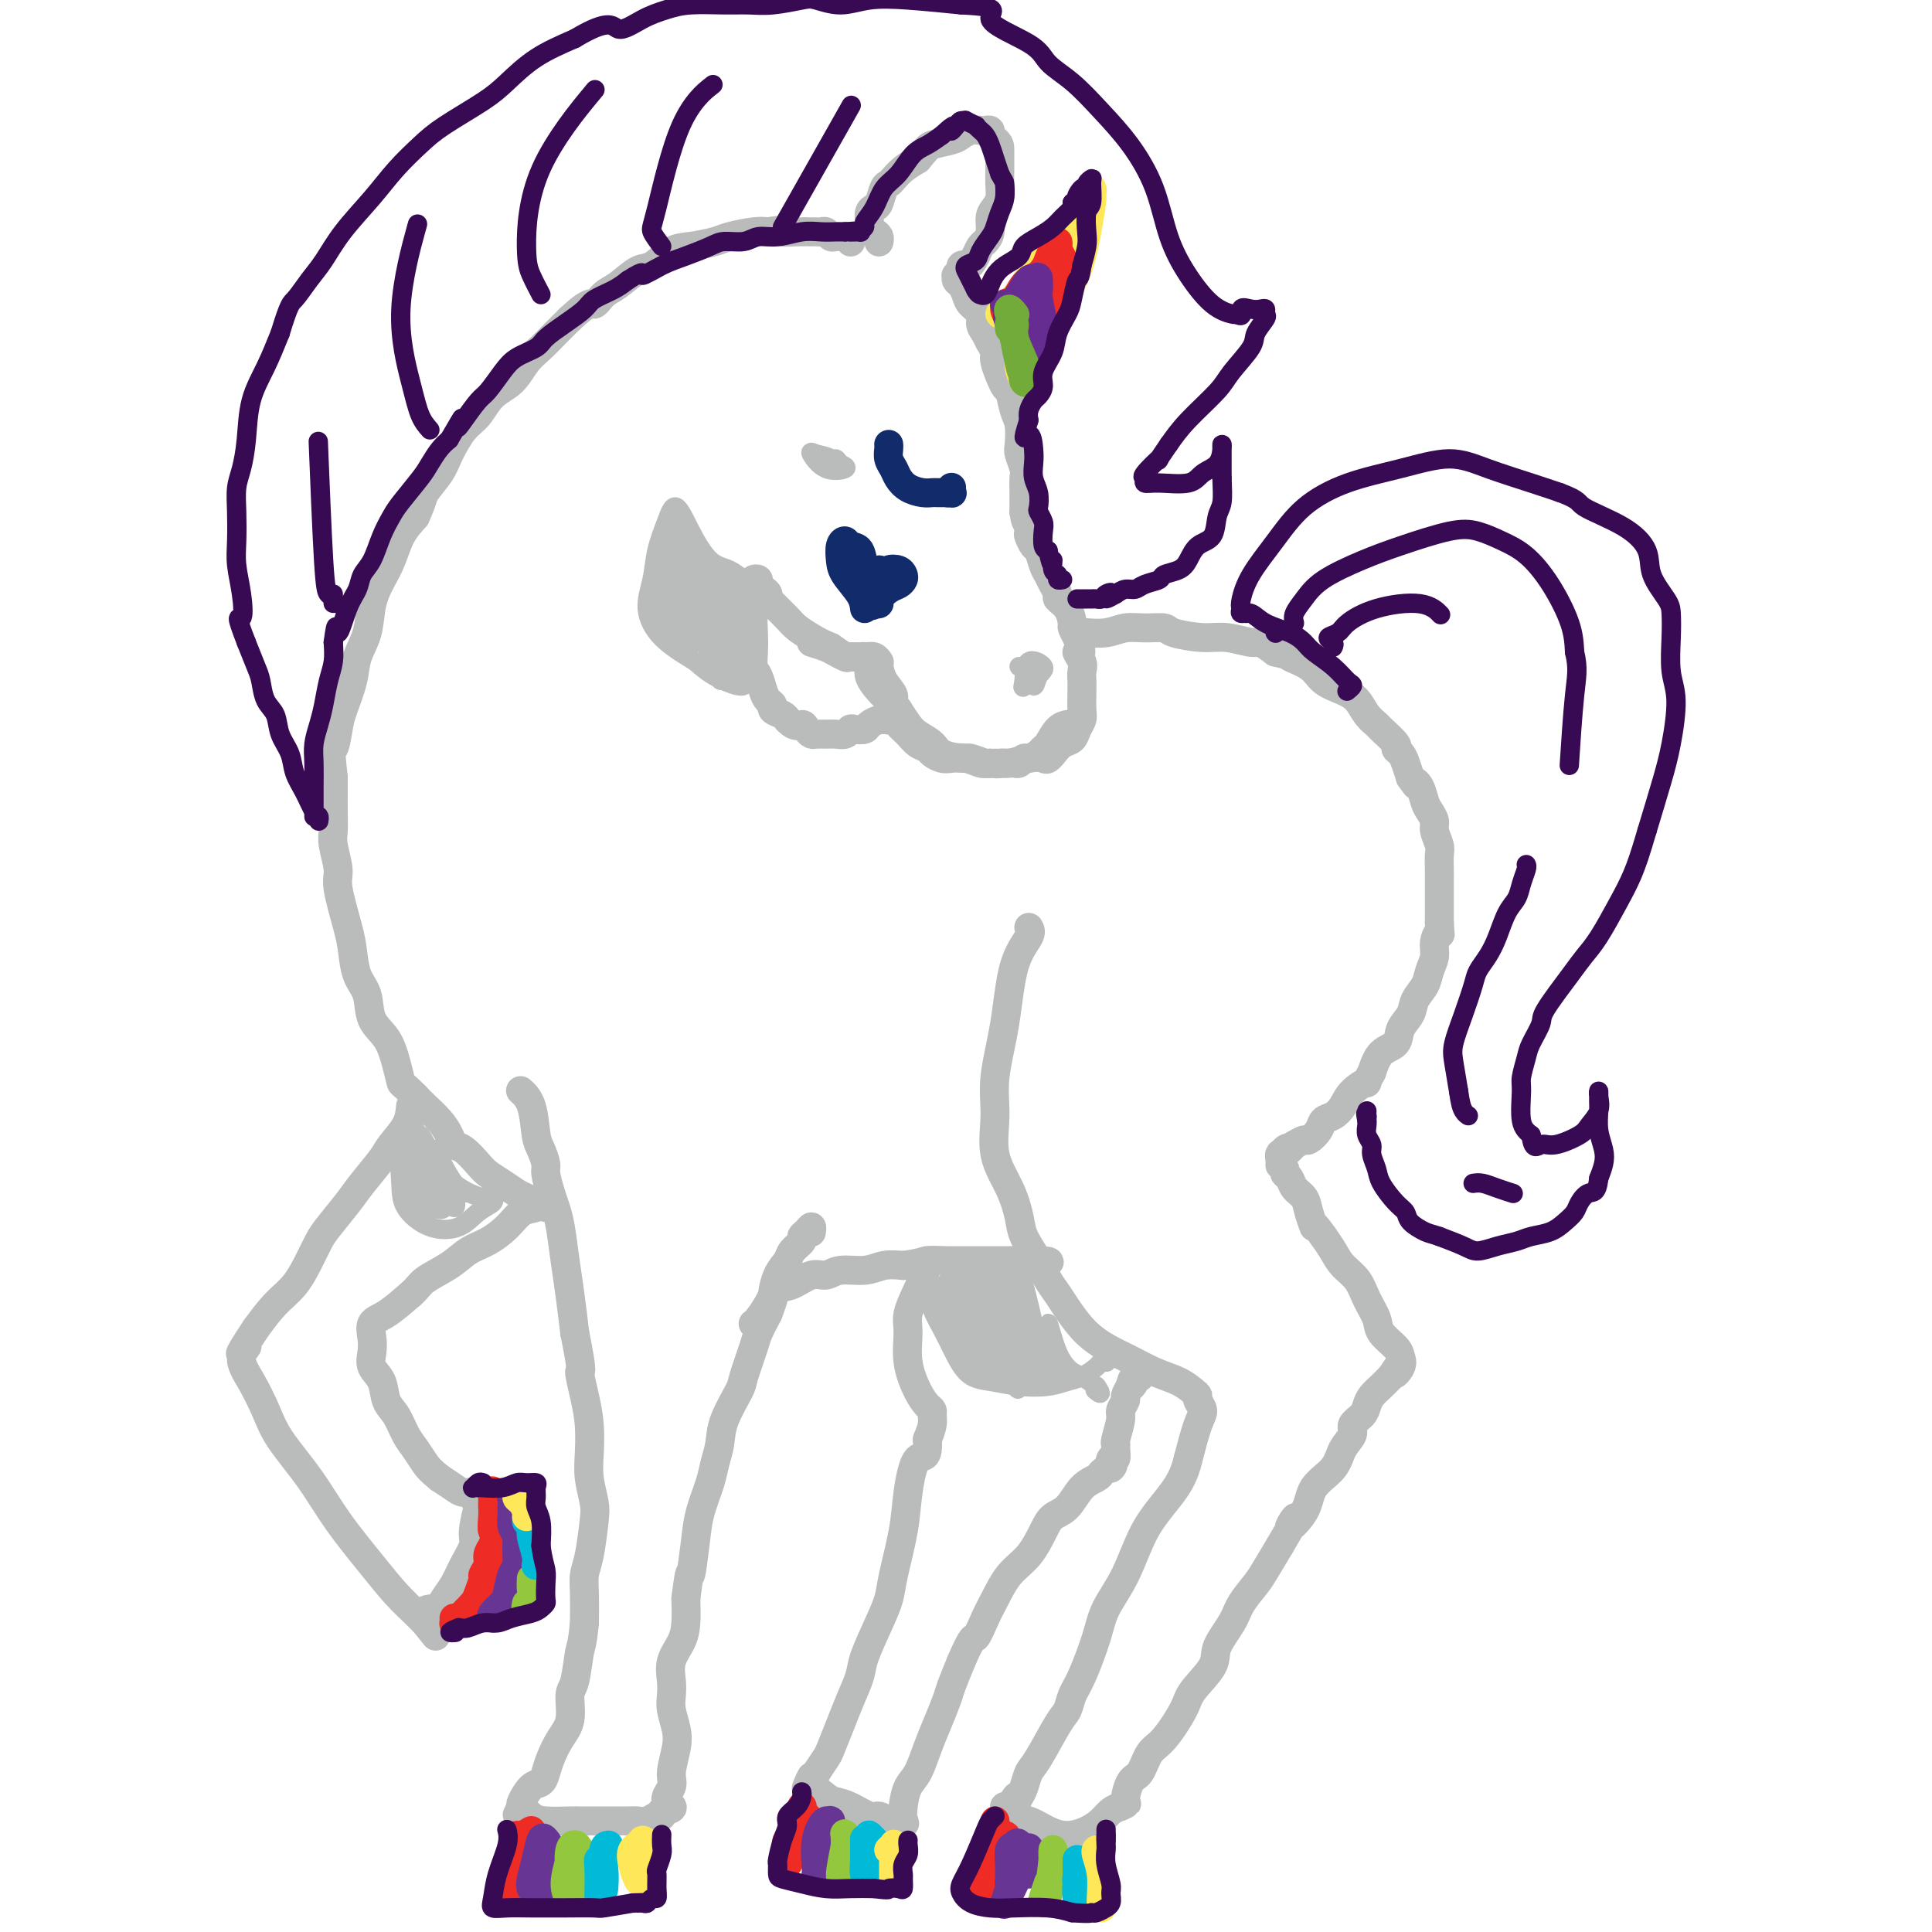 <svg viewBox='0 0 400 400' version='1.1' xmlns='http://www.w3.org/2000/svg' xmlns:xlink='http://www.w3.org/1999/xlink'><g fill='none' stroke='#BABBBB' stroke-width='6' stroke-linecap='round' stroke-linejoin='round'><path d='M112,249c-0.472,-0.026 -0.944,-0.051 -1,0c-0.056,0.051 0.304,0.179 0,0c-0.304,-0.179 -1.274,-0.666 -2,-1c-0.726,-0.334 -1.209,-0.517 -2,-1c-0.791,-0.483 -1.889,-1.266 -3,-2c-1.111,-0.734 -2.233,-1.417 -3,-2c-0.767,-0.583 -1.177,-1.065 -2,-2c-0.823,-0.935 -2.058,-2.323 -3,-3c-0.942,-0.677 -1.589,-0.643 -2,-1c-0.411,-0.357 -0.584,-1.106 -1,-2c-0.416,-0.894 -1.073,-1.933 -2,-3c-0.927,-1.067 -2.122,-2.162 -3,-3c-0.878,-0.838 -1.439,-1.419 -2,-2'/><path d='M86,227c-2.959,-2.981 -2.858,-2.433 -3,-3c-0.142,-0.567 -0.528,-2.250 -1,-4c-0.472,-1.750 -1.030,-3.567 -2,-5c-0.970,-1.433 -2.353,-2.483 -3,-4c-0.647,-1.517 -0.559,-3.502 -1,-5c-0.441,-1.498 -1.409,-2.510 -2,-4c-0.591,-1.490 -0.803,-3.460 -1,-5c-0.197,-1.540 -0.378,-2.652 -1,-5c-0.622,-2.348 -1.683,-5.933 -2,-8c-0.317,-2.067 0.111,-2.615 0,-4c-0.111,-1.385 -0.762,-3.606 -1,-5c-0.238,-1.394 -0.064,-1.961 0,-3c0.064,-1.039 0.017,-2.549 0,-4c-0.017,-1.451 -0.005,-2.843 0,-4c0.005,-1.157 0.002,-2.078 0,-3'/><path d='M69,161c-0.826,-7.503 -0.391,-5.759 0,-6c0.391,-0.241 0.739,-2.467 1,-4c0.261,-1.533 0.436,-2.373 1,-4c0.564,-1.627 1.516,-4.042 2,-6c0.484,-1.958 0.500,-3.460 1,-5c0.500,-1.540 1.484,-3.118 2,-5c0.516,-1.882 0.564,-4.068 1,-6c0.436,-1.932 1.261,-3.611 2,-5c0.739,-1.389 1.391,-2.489 2,-4c0.609,-1.511 1.174,-3.432 2,-5c0.826,-1.568 1.913,-2.784 3,-4'/><path d='M86,107c1.686,-3.720 1.399,-4.020 2,-5c0.601,-0.980 2.088,-2.640 3,-4c0.912,-1.360 1.248,-2.421 2,-4c0.752,-1.579 1.919,-3.676 3,-5c1.081,-1.324 2.074,-1.877 3,-3c0.926,-1.123 1.784,-2.818 3,-4c1.216,-1.182 2.790,-1.853 4,-3c1.210,-1.147 2.056,-2.771 3,-4c0.944,-1.229 1.985,-2.062 3,-3c1.015,-0.938 2.004,-1.982 3,-3c0.996,-1.018 1.998,-2.009 3,-3'/><path d='M118,66c4.448,-4.136 4.569,-2.976 5,-3c0.431,-0.024 1.171,-1.232 2,-2c0.829,-0.768 1.745,-1.095 3,-2c1.255,-0.905 2.847,-2.389 4,-3c1.153,-0.611 1.867,-0.349 3,-1c1.133,-0.651 2.684,-2.217 4,-3c1.316,-0.783 2.397,-0.784 4,-1c1.603,-0.216 3.729,-0.645 5,-1c1.271,-0.355 1.688,-0.634 3,-1c1.312,-0.366 3.518,-0.819 5,-1c1.482,-0.181 2.241,-0.091 3,0'/><path d='M159,48c3.637,-0.619 2.729,-0.166 3,0c0.271,0.166 1.722,0.043 3,0c1.278,-0.043 2.384,-0.008 3,0c0.616,0.008 0.743,-0.012 1,0c0.257,0.012 0.646,0.056 1,0c0.354,-0.056 0.673,-0.211 1,0c0.327,0.211 0.661,0.788 1,1c0.339,0.212 0.683,0.061 1,0c0.317,-0.061 0.607,-0.030 1,0c0.393,0.030 0.889,0.060 1,0c0.111,-0.060 -0.162,-0.208 0,0c0.162,0.208 0.761,0.774 1,1c0.239,0.226 0.120,0.113 0,0'/><path d='M182,50c-0.022,0.090 -0.044,0.180 0,0c0.044,-0.180 0.155,-0.629 0,-1c-0.155,-0.371 -0.574,-0.663 -1,-1c-0.426,-0.337 -0.857,-0.718 -1,-1c-0.143,-0.282 0.003,-0.464 0,-1c-0.003,-0.536 -0.155,-1.425 0,-2c0.155,-0.575 0.618,-0.836 1,-1c0.382,-0.164 0.682,-0.232 1,-1c0.318,-0.768 0.654,-2.236 1,-3c0.346,-0.764 0.701,-0.823 1,-1c0.299,-0.177 0.542,-0.471 1,-1c0.458,-0.529 1.131,-1.294 2,-2c0.869,-0.706 1.935,-1.353 3,-2'/><path d='M190,33c2.010,-2.332 2.034,-2.664 3,-3c0.966,-0.336 2.874,-0.678 4,-1c1.126,-0.322 1.468,-0.623 2,-1c0.532,-0.377 1.252,-0.830 2,-1c0.748,-0.170 1.524,-0.057 2,0c0.476,0.057 0.653,0.056 1,0c0.347,-0.056 0.863,-0.169 1,0c0.137,0.169 -0.104,0.620 0,1c0.104,0.380 0.552,0.690 1,1'/><path d='M206,29c1.000,0.663 1.001,1.322 1,2c-0.001,0.678 -0.003,1.375 0,2c0.003,0.625 0.011,1.178 0,2c-0.011,0.822 -0.041,1.914 0,3c0.041,1.086 0.151,2.165 0,3c-0.151,0.835 -0.565,1.427 -1,2c-0.435,0.573 -0.890,1.126 -1,2c-0.110,0.874 0.125,2.069 0,3c-0.125,0.931 -0.611,1.597 -1,2c-0.389,0.403 -0.683,0.544 -1,1c-0.317,0.456 -0.659,1.228 -1,2'/><path d='M202,53c-1.167,2.327 -1.584,2.144 -2,2c-0.416,-0.144 -0.829,-0.250 -1,0c-0.171,0.250 -0.099,0.855 0,1c0.099,0.145 0.226,-0.169 0,0c-0.226,0.169 -0.803,0.822 -1,1c-0.197,0.178 -0.013,-0.118 0,0c0.013,0.118 -0.147,0.650 0,1c0.147,0.350 0.599,0.516 1,1c0.401,0.484 0.751,1.284 1,2c0.249,0.716 0.397,1.346 1,2c0.603,0.654 1.662,1.330 2,2c0.338,0.670 -0.046,1.334 0,2c0.046,0.666 0.523,1.333 1,2'/><path d='M204,69c1.086,2.199 0.802,1.696 1,2c0.198,0.304 0.879,1.415 1,2c0.121,0.585 -0.318,0.644 0,2c0.318,1.356 1.392,4.009 2,5c0.608,0.991 0.750,0.319 1,1c0.250,0.681 0.607,2.714 1,4c0.393,1.286 0.823,1.824 1,3c0.177,1.176 0.100,2.990 0,4c-0.100,1.010 -0.223,1.215 0,2c0.223,0.785 0.792,2.150 1,3c0.208,0.850 0.056,1.187 0,2c-0.056,0.813 -0.015,2.104 0,3c0.015,0.896 0.004,1.399 0,2c-0.004,0.601 -0.002,1.301 0,2'/><path d='M212,106c0.378,3.124 0.822,1.934 1,2c0.178,0.066 0.089,1.386 0,2c-0.089,0.614 -0.178,0.521 0,1c0.178,0.479 0.625,1.532 1,2c0.375,0.468 0.679,0.353 1,1c0.321,0.647 0.659,2.057 1,3c0.341,0.943 0.686,1.420 1,2c0.314,0.580 0.596,1.262 1,2c0.404,0.738 0.931,1.531 1,2c0.069,0.469 -0.318,0.615 0,1c0.318,0.385 1.343,1.010 2,2c0.657,0.990 0.946,2.343 1,3c0.054,0.657 -0.127,0.616 0,1c0.127,0.384 0.564,1.192 1,2'/><path d='M223,132c1.641,4.605 0.244,3.119 0,3c-0.244,-0.119 0.667,1.130 1,2c0.333,0.870 0.090,1.360 0,2c-0.090,0.640 -0.027,1.431 0,2c0.027,0.569 0.019,0.916 0,2c-0.019,1.084 -0.050,2.906 0,4c0.050,1.094 0.179,1.462 0,2c-0.179,0.538 -0.667,1.247 -1,2c-0.333,0.753 -0.513,1.549 -1,2c-0.487,0.451 -1.282,0.557 -2,1c-0.718,0.443 -1.359,1.221 -2,2'/><path d='M218,156c-1.253,1.635 -1.384,1.224 -2,1c-0.616,-0.224 -1.716,-0.260 -3,0c-1.284,0.260 -2.750,0.816 -4,1c-1.250,0.184 -2.282,-0.006 -3,0c-0.718,0.006 -1.122,0.206 -2,0c-0.878,-0.206 -2.231,-0.818 -3,-1c-0.769,-0.182 -0.954,0.065 -2,0c-1.046,-0.065 -2.951,-0.443 -4,-1c-1.049,-0.557 -1.240,-1.294 -2,-2c-0.760,-0.706 -2.089,-1.382 -3,-2c-0.911,-0.618 -1.403,-1.176 -2,-2c-0.597,-0.824 -1.298,-1.912 -2,-3'/><path d='M186,147c-1.514,-1.934 -0.798,-2.270 -1,-3c-0.202,-0.730 -1.321,-1.855 -2,-3c-0.679,-1.145 -0.916,-2.311 -1,-3c-0.084,-0.689 -0.013,-0.903 0,-1c0.013,-0.097 -0.032,-0.079 0,0c0.032,0.079 0.140,0.219 0,0c-0.140,-0.219 -0.529,-0.796 -1,-1c-0.471,-0.204 -1.023,-0.034 -2,0c-0.977,0.034 -2.378,-0.068 -3,0c-0.622,0.068 -0.463,0.305 -1,0c-0.537,-0.305 -1.768,-1.153 -3,-2'/><path d='M172,134c-2.296,-0.975 -3.035,-1.413 -4,-2c-0.965,-0.587 -2.158,-1.323 -3,-2c-0.842,-0.677 -1.335,-1.295 -2,-2c-0.665,-0.705 -1.501,-1.498 -2,-2c-0.499,-0.502 -0.659,-0.712 -1,-1c-0.341,-0.288 -0.861,-0.655 -1,-1c-0.139,-0.345 0.103,-0.668 0,-1c-0.103,-0.332 -0.550,-0.675 -1,-1c-0.450,-0.325 -0.904,-0.634 -1,-1c-0.096,-0.366 0.167,-0.791 0,-1c-0.167,-0.209 -0.762,-0.203 -1,0c-0.238,0.203 -0.119,0.601 0,1'/><path d='M156,121c-2.475,-1.463 -0.664,1.380 0,3c0.664,1.620 0.181,2.019 0,3c-0.181,0.981 -0.059,2.546 0,4c0.059,1.454 0.057,2.799 0,4c-0.057,1.201 -0.169,2.258 0,3c0.169,0.742 0.618,1.168 1,2c0.382,0.832 0.698,2.068 1,3c0.302,0.932 0.592,1.559 1,2c0.408,0.441 0.934,0.696 1,1c0.066,0.304 -0.328,0.659 0,1c0.328,0.341 1.380,0.669 2,1c0.620,0.331 0.810,0.666 1,1'/><path d='M163,149c1.715,1.884 2.504,1.093 3,1c0.496,-0.093 0.699,0.511 1,1c0.301,0.489 0.700,0.864 1,1c0.300,0.136 0.500,0.033 1,0c0.500,-0.033 1.299,0.005 2,0c0.701,-0.005 1.305,-0.053 2,0c0.695,0.053 1.480,0.208 2,0c0.520,-0.208 0.773,-0.777 1,-1c0.227,-0.223 0.428,-0.098 1,0c0.572,0.098 1.514,0.171 2,0c0.486,-0.171 0.515,-0.584 1,-1c0.485,-0.416 1.424,-0.833 2,-1c0.576,-0.167 0.788,-0.083 1,0'/><path d='M183,149c2.548,-0.464 1.417,-0.125 1,0c-0.417,0.125 -0.119,0.036 0,0c0.119,-0.036 0.060,-0.018 0,0'/><path d='M168,133c1.098,0.340 2.195,0.680 3,1c0.805,0.320 1.316,0.621 2,1c0.684,0.379 1.541,0.837 2,1c0.459,0.163 0.519,0.032 1,0c0.481,-0.032 1.381,0.035 2,0c0.619,-0.035 0.956,-0.171 1,0c0.044,0.171 -0.207,0.651 0,1c0.207,0.349 0.870,0.568 1,1c0.130,0.432 -0.273,1.078 0,2c0.273,0.922 1.221,2.121 2,3c0.779,0.879 1.390,1.440 2,2'/><path d='M184,145c1.120,1.975 0.920,2.413 1,3c0.080,0.587 0.440,1.323 1,2c0.560,0.677 1.319,1.295 2,2c0.681,0.705 1.284,1.495 2,2c0.716,0.505 1.546,0.723 2,1c0.454,0.277 0.534,0.614 1,1c0.466,0.386 1.318,0.822 2,1c0.682,0.178 1.193,0.099 2,0c0.807,-0.099 1.910,-0.219 3,0c1.090,0.219 2.169,0.777 3,1c0.831,0.223 1.416,0.112 2,0'/><path d='M205,158c2.201,0.308 1.703,0.079 2,0c0.297,-0.079 1.388,-0.006 2,0c0.612,0.006 0.745,-0.054 1,0c0.255,0.054 0.632,0.221 1,0c0.368,-0.221 0.728,-0.831 1,-1c0.272,-0.169 0.457,0.102 1,0c0.543,-0.102 1.445,-0.577 2,-1c0.555,-0.423 0.762,-0.793 1,-1c0.238,-0.207 0.507,-0.251 1,-1c0.493,-0.749 1.210,-2.202 2,-3c0.790,-0.798 1.654,-0.942 2,-1c0.346,-0.058 0.173,-0.029 0,0'/><path d='M224,131c0.067,-0.031 0.134,-0.062 1,0c0.866,0.062 2.532,0.215 4,0c1.468,-0.215 2.738,-0.800 4,-1c1.262,-0.200 2.517,-0.016 4,0c1.483,0.016 3.196,-0.135 4,0c0.804,0.135 0.700,0.557 2,1c1.300,0.443 4.003,0.909 6,1c1.997,0.091 3.288,-0.192 5,0c1.712,0.192 3.846,0.859 5,1c1.154,0.141 1.330,-0.246 2,0c0.670,0.246 1.835,1.123 3,2'/><path d='M264,135c4.029,0.920 2.602,0.721 3,1c0.398,0.279 2.620,1.037 4,2c1.380,0.963 1.918,2.132 3,3c1.082,0.868 2.707,1.435 4,2c1.293,0.565 2.253,1.129 3,2c0.747,0.871 1.282,2.051 2,3c0.718,0.949 1.621,1.668 2,2c0.379,0.332 0.234,0.276 1,1c0.766,0.724 2.443,2.227 3,3c0.557,0.773 -0.005,0.815 0,1c0.005,0.185 0.578,0.511 1,1c0.422,0.489 0.692,1.140 1,2c0.308,0.860 0.654,1.930 1,3'/><path d='M292,161c1.881,2.683 1.082,1.391 1,1c-0.082,-0.391 0.551,0.121 1,1c0.449,0.879 0.712,2.126 1,3c0.288,0.874 0.599,1.374 1,2c0.401,0.626 0.892,1.378 1,2c0.108,0.622 -0.167,1.114 0,2c0.167,0.886 0.777,2.167 1,3c0.223,0.833 0.060,1.220 0,2c-0.060,0.780 -0.016,1.955 0,3c0.016,1.045 0.004,1.961 0,3c-0.004,1.039 -0.001,2.203 0,3c0.001,0.797 0.000,1.228 0,2c-0.000,0.772 -0.000,1.886 0,3'/><path d='M298,191c0.219,3.619 0.267,2.166 0,2c-0.267,-0.166 -0.849,0.956 -1,2c-0.151,1.044 0.130,2.012 0,3c-0.130,0.988 -0.669,1.996 -1,3c-0.331,1.004 -0.454,2.002 -1,3c-0.546,0.998 -1.515,1.995 -2,3c-0.485,1.005 -0.486,2.018 -1,3c-0.514,0.982 -1.540,1.933 -2,3c-0.460,1.067 -0.355,2.249 -1,3c-0.645,0.751 -2.042,1.072 -3,2c-0.958,0.928 -1.479,2.464 -2,4'/><path d='M284,222c-1.772,3.157 -0.702,2.050 -1,2c-0.298,-0.050 -1.962,0.959 -3,2c-1.038,1.041 -1.448,2.115 -2,3c-0.552,0.885 -1.246,1.581 -2,2c-0.754,0.419 -1.569,0.561 -2,1c-0.431,0.439 -0.479,1.175 -1,2c-0.521,0.825 -1.515,1.741 -2,2c-0.485,0.259 -0.460,-0.137 -1,0c-0.540,0.137 -1.645,0.806 -2,1c-0.355,0.194 0.042,-0.087 0,0c-0.042,0.087 -0.521,0.544 -1,1'/><path d='M267,238c-2.917,2.476 -1.708,0.667 -1,0c0.708,-0.667 0.917,-0.190 1,0c0.083,0.190 0.042,0.095 0,0'/><path d='M108,226c-0.202,-0.176 -0.404,-0.352 0,0c0.404,0.352 1.414,1.233 2,3c0.586,1.767 0.748,4.420 1,6c0.252,1.580 0.592,2.089 1,3c0.408,0.911 0.883,2.225 1,3c0.117,0.775 -0.123,1.009 0,2c0.123,0.991 0.610,2.737 1,4c0.390,1.263 0.682,2.043 1,3c0.318,0.957 0.663,2.092 1,4c0.337,1.908 0.668,4.591 1,7c0.332,2.409 0.666,4.546 1,7c0.334,2.454 0.667,5.227 1,8'/><path d='M119,276c1.883,9.319 1.092,7.618 1,8c-0.092,0.382 0.515,2.847 1,5c0.485,2.153 0.849,3.994 1,6c0.151,2.006 0.090,4.179 0,6c-0.090,1.821 -0.210,3.291 0,5c0.210,1.709 0.750,3.655 1,5c0.250,1.345 0.211,2.087 0,4c-0.211,1.913 -0.593,4.997 -1,7c-0.407,2.003 -0.840,2.924 -1,4c-0.160,1.076 -0.046,2.307 0,4c0.046,1.693 0.023,3.846 0,6'/><path d='M121,336c-0.493,4.893 -0.726,4.625 -1,6c-0.274,1.375 -0.588,4.391 -1,6c-0.412,1.609 -0.923,1.810 -1,3c-0.077,1.190 0.278,3.370 0,5c-0.278,1.630 -1.190,2.711 -2,4c-0.810,1.289 -1.517,2.787 -2,4c-0.483,1.213 -0.743,2.143 -1,3c-0.257,0.857 -0.512,1.642 -1,2c-0.488,0.358 -1.208,0.289 -2,1c-0.792,0.711 -1.655,2.203 -2,3c-0.345,0.797 -0.173,0.898 0,1'/><path d='M108,374c-1.640,2.967 -0.739,1.383 0,1c0.739,-0.383 1.318,0.433 2,1c0.682,0.567 1.469,0.884 3,1c1.531,0.116 3.807,0.031 5,0c1.193,-0.031 1.303,-0.009 2,0c0.697,0.009 1.982,0.003 3,0c1.018,-0.003 1.768,-0.005 3,0c1.232,0.005 2.947,0.016 4,0c1.053,-0.016 1.445,-0.060 2,0c0.555,0.060 1.272,0.222 2,0c0.728,-0.222 1.465,-0.829 2,-1c0.535,-0.171 0.867,0.094 1,0c0.133,-0.094 0.066,-0.547 0,-1'/><path d='M137,375c3.875,-0.611 1.561,-1.138 1,-2c-0.561,-0.862 0.631,-2.058 1,-3c0.369,-0.942 -0.083,-1.631 0,-3c0.083,-1.369 0.702,-3.419 1,-5c0.298,-1.581 0.274,-2.695 0,-4c-0.274,-1.305 -0.799,-2.803 -1,-4c-0.201,-1.197 -0.078,-2.094 0,-3c0.078,-0.906 0.112,-1.823 0,-3c-0.112,-1.177 -0.370,-2.614 0,-4c0.370,-1.386 1.369,-2.719 2,-4c0.631,-1.281 0.895,-2.509 1,-4c0.105,-1.491 0.053,-3.246 0,-5'/><path d='M142,331c0.948,-7.590 0.817,-4.564 1,-5c0.183,-0.436 0.679,-4.335 1,-7c0.321,-2.665 0.465,-4.097 1,-6c0.535,-1.903 1.461,-4.279 2,-6c0.539,-1.721 0.693,-2.789 1,-4c0.307,-1.211 0.769,-2.565 1,-4c0.231,-1.435 0.232,-2.949 1,-5c0.768,-2.051 2.302,-4.638 3,-6c0.698,-1.362 0.558,-1.499 1,-3c0.442,-1.501 1.465,-4.366 2,-6c0.535,-1.634 0.581,-2.038 1,-3c0.419,-0.962 1.209,-2.481 2,-4'/><path d='M159,272c1.589,-4.109 1.060,-3.381 1,-4c-0.060,-0.619 0.347,-2.586 1,-4c0.653,-1.414 1.551,-2.276 2,-3c0.449,-0.724 0.450,-1.309 1,-2c0.550,-0.691 1.650,-1.488 2,-2c0.350,-0.512 -0.050,-0.739 0,-1c0.050,-0.261 0.549,-0.554 1,-1c0.451,-0.446 0.852,-1.043 1,-1c0.148,0.043 0.042,0.727 0,1c-0.042,0.273 -0.021,0.137 0,0'/><path d='M85,229c-0.116,1.294 -0.231,2.588 -1,4c-0.769,1.412 -2.191,2.941 -3,4c-0.809,1.059 -1.004,1.647 -2,3c-0.996,1.353 -2.794,3.469 -4,5c-1.206,1.531 -1.820,2.475 -3,4c-1.180,1.525 -2.927,3.631 -4,5c-1.073,1.369 -1.473,1.999 -2,3c-0.527,1.001 -1.183,2.371 -2,4c-0.817,1.629 -1.797,3.515 -3,5c-1.203,1.485 -2.629,2.567 -4,4c-1.371,1.433 -2.685,3.216 -4,5'/><path d='M53,275c-5.321,7.961 -2.624,4.864 -2,4c0.624,-0.864 -0.823,0.506 -1,2c-0.177,1.494 0.918,3.113 2,5c1.082,1.887 2.151,4.044 3,6c0.849,1.956 1.479,3.713 3,6c1.521,2.287 3.934,5.106 6,8c2.066,2.894 3.786,5.864 6,9c2.214,3.136 4.923,6.439 7,9c2.077,2.561 3.521,4.382 5,6c1.479,1.618 2.994,3.034 4,4c1.006,0.966 1.503,1.483 2,2'/><path d='M88,336c4.545,5.750 0.908,1.127 0,-1c-0.908,-2.127 0.913,-1.756 2,-2c1.087,-0.244 1.439,-1.101 2,-2c0.561,-0.899 1.331,-1.838 2,-3c0.669,-1.162 1.238,-2.545 2,-4c0.762,-1.455 1.717,-2.981 2,-4c0.283,-1.019 -0.104,-1.531 0,-3c0.104,-1.469 0.701,-3.896 1,-5c0.299,-1.104 0.299,-0.887 0,-1c-0.299,-0.113 -0.898,-0.558 -1,-1c-0.102,-0.442 0.292,-0.881 0,-1c-0.292,-0.119 -1.271,0.083 -2,0c-0.729,-0.083 -1.208,-0.452 -2,-1c-0.792,-0.548 -1.896,-1.274 -3,-2'/><path d='M91,306c-1.822,-1.459 -2.376,-2.108 -3,-3c-0.624,-0.892 -1.318,-2.027 -2,-3c-0.682,-0.973 -1.353,-1.782 -2,-3c-0.647,-1.218 -1.270,-2.843 -2,-4c-0.730,-1.157 -1.568,-1.846 -2,-3c-0.432,-1.154 -0.457,-2.775 -1,-4c-0.543,-1.225 -1.602,-2.056 -2,-3c-0.398,-0.944 -0.134,-2.002 0,-3c0.134,-0.998 0.139,-1.938 0,-3c-0.139,-1.062 -0.422,-2.248 0,-3c0.422,-0.752 1.549,-1.072 3,-2c1.451,-0.928 3.225,-2.464 5,-4'/><path d='M85,268c1.665,-1.468 1.828,-2.139 3,-3c1.172,-0.861 3.352,-1.912 5,-3c1.648,-1.088 2.762,-2.214 4,-3c1.238,-0.786 2.598,-1.233 4,-2c1.402,-0.767 2.845,-1.853 4,-3c1.155,-1.147 2.022,-2.356 3,-3c0.978,-0.644 2.066,-0.722 3,-1c0.934,-0.278 1.714,-0.755 2,-1c0.286,-0.245 0.077,-0.258 0,0c-0.077,0.258 -0.022,0.788 0,1c0.022,0.212 0.011,0.106 0,0'/><path d='M213,192c0.296,0.454 0.591,0.908 0,2c-0.591,1.092 -2.070,2.821 -3,6c-0.930,3.179 -1.312,7.808 -2,12c-0.688,4.192 -1.684,7.948 -2,11c-0.316,3.052 0.046,5.400 0,8c-0.046,2.600 -0.501,5.454 0,8c0.501,2.546 1.959,4.786 3,7c1.041,2.214 1.665,4.404 2,6c0.335,1.596 0.381,2.599 1,4c0.619,1.401 1.809,3.201 3,5'/><path d='M215,261c2.043,4.573 2.651,5.007 4,7c1.349,1.993 3.440,5.546 6,8c2.560,2.454 5.590,3.810 8,5c2.410,1.190 4.200,2.216 6,3c1.800,0.784 3.611,1.326 5,2c1.389,0.674 2.356,1.479 3,2c0.644,0.521 0.965,0.758 1,1c0.035,0.242 -0.218,0.487 0,1c0.218,0.513 0.905,1.292 1,2c0.095,0.708 -0.401,1.345 -1,3c-0.599,1.655 -1.299,4.327 -2,7'/><path d='M246,302c-0.806,3.674 -2.322,5.858 -4,8c-1.678,2.142 -3.517,4.243 -5,7c-1.483,2.757 -2.611,6.169 -4,9c-1.389,2.831 -3.040,5.080 -4,7c-0.960,1.920 -1.228,3.510 -2,6c-0.772,2.490 -2.048,5.878 -3,8c-0.952,2.122 -1.578,2.976 -2,4c-0.422,1.024 -0.638,2.217 -1,3c-0.362,0.783 -0.871,1.154 -2,3c-1.129,1.846 -2.880,5.165 -4,7c-1.120,1.835 -1.609,2.186 -2,3c-0.391,0.814 -0.683,2.090 -1,3c-0.317,0.910 -0.658,1.455 -1,2'/><path d='M211,372c-5.596,10.991 -2.087,3.470 -1,1c1.087,-2.470 -0.247,0.111 -1,1c-0.753,0.889 -0.926,0.087 -1,0c-0.074,-0.087 -0.050,0.541 0,1c0.050,0.459 0.127,0.748 1,1c0.873,0.252 2.541,0.468 4,1c1.459,0.532 2.708,1.379 4,2c1.292,0.621 2.625,1.014 4,1c1.375,-0.014 2.791,-0.437 4,-1c1.209,-0.563 2.210,-1.267 3,-2c0.790,-0.733 1.369,-1.495 2,-2c0.631,-0.505 1.316,-0.752 2,-1'/><path d='M232,374c1.894,-0.929 1.128,-0.251 1,-1c-0.128,-0.749 0.383,-2.924 1,-4c0.617,-1.076 1.342,-1.052 2,-2c0.658,-0.948 1.249,-2.869 2,-4c0.751,-1.131 1.663,-1.473 3,-3c1.337,-1.527 3.100,-4.239 4,-6c0.900,-1.761 0.936,-2.571 2,-4c1.064,-1.429 3.157,-3.478 4,-5c0.843,-1.522 0.438,-2.517 1,-4c0.562,-1.483 2.093,-3.456 3,-5c0.907,-1.544 1.192,-2.661 2,-4c0.808,-1.339 2.141,-2.899 3,-4c0.859,-1.101 1.246,-1.743 2,-3c0.754,-1.257 1.877,-3.128 3,-5'/><path d='M265,320c5.393,-9.145 2.375,-5.009 2,-4c-0.375,1.009 1.894,-1.109 3,-3c1.106,-1.891 1.051,-3.556 2,-5c0.949,-1.444 2.902,-2.666 4,-4c1.098,-1.334 1.341,-2.780 2,-4c0.659,-1.220 1.734,-2.214 2,-3c0.266,-0.786 -0.277,-1.365 0,-2c0.277,-0.635 1.372,-1.325 2,-2c0.628,-0.675 0.787,-1.336 1,-2c0.213,-0.664 0.480,-1.333 1,-2c0.520,-0.667 1.291,-1.334 2,-2c0.709,-0.666 1.354,-1.333 2,-2'/><path d='M288,285c3.725,-5.607 1.537,-2.124 1,-1c-0.537,1.124 0.576,-0.110 1,-1c0.424,-0.890 0.160,-1.438 0,-2c-0.160,-0.562 -0.216,-1.140 -1,-2c-0.784,-0.860 -2.297,-2.001 -3,-3c-0.703,-0.999 -0.597,-1.856 -1,-3c-0.403,-1.144 -1.315,-2.574 -2,-4c-0.685,-1.426 -1.142,-2.846 -2,-4c-0.858,-1.154 -2.116,-2.041 -3,-3c-0.884,-0.959 -1.396,-1.988 -2,-3c-0.604,-1.012 -1.302,-2.006 -2,-3'/><path d='M274,256c-2.721,-3.871 -2.024,-2.049 -2,-2c0.024,0.049 -0.625,-1.675 -1,-3c-0.375,-1.325 -0.478,-2.252 -1,-3c-0.522,-0.748 -1.464,-1.317 -2,-2c-0.536,-0.683 -0.665,-1.481 -1,-2c-0.335,-0.519 -0.874,-0.759 -1,-1c-0.126,-0.241 0.162,-0.485 0,-1c-0.162,-0.515 -0.775,-1.303 -1,-2c-0.225,-0.697 -0.060,-1.303 0,-1c0.060,0.303 0.017,1.515 0,2c-0.017,0.485 -0.009,0.242 0,0'/><path d='M156,274c-0.064,0.046 -0.128,0.091 0,0c0.128,-0.091 0.450,-0.319 1,-1c0.550,-0.681 1.330,-1.813 2,-3c0.670,-1.187 1.230,-2.427 2,-3c0.770,-0.573 1.749,-0.478 3,-1c1.251,-0.522 2.774,-1.660 4,-2c1.226,-0.340 2.154,0.119 3,0c0.846,-0.119 1.608,-0.815 3,-1c1.392,-0.185 3.413,0.143 5,0c1.587,-0.143 2.739,-0.755 4,-1c1.261,-0.245 2.630,-0.122 4,0'/><path d='M187,262c3.886,-0.536 4.102,-0.876 5,-1c0.898,-0.124 2.478,-0.033 4,0c1.522,0.033 2.985,0.009 4,0c1.015,-0.009 1.581,-0.002 3,0c1.419,0.002 3.690,0.001 5,0c1.310,-0.001 1.661,-0.000 2,0c0.339,0.000 0.668,0.000 1,0c0.332,-0.000 0.666,-0.000 1,0c0.334,0.000 0.667,0.000 1,0c0.333,-0.000 0.667,-0.000 1,0c0.333,0.000 0.667,0.000 1,0'/><path d='M215,261c4.356,0.067 1.244,0.733 0,1c-1.244,0.267 -0.622,0.133 0,0'/><path d='M193,261c-0.467,0.004 -0.934,0.008 -1,0c-0.066,-0.008 0.268,-0.027 0,1c-0.268,1.027 -1.138,3.100 -2,5c-0.862,1.900 -1.717,3.626 -2,5c-0.283,1.374 0.005,2.396 0,4c-0.005,1.604 -0.303,3.791 0,6c0.303,2.209 1.206,4.439 2,6c0.794,1.561 1.478,2.451 2,3c0.522,0.549 0.882,0.755 1,1c0.118,0.245 -0.007,0.527 0,1c0.007,0.473 0.145,1.135 0,2c-0.145,0.865 -0.572,1.932 -1,3'/><path d='M192,298c0.279,4.599 -1.024,3.097 -2,4c-0.976,0.903 -1.625,4.212 -2,7c-0.375,2.788 -0.475,5.054 -1,8c-0.525,2.946 -1.474,6.572 -2,9c-0.526,2.428 -0.630,3.657 -1,5c-0.370,1.343 -1.005,2.801 -2,5c-0.995,2.199 -2.351,5.139 -3,7c-0.649,1.861 -0.593,2.644 -1,4c-0.407,1.356 -1.278,3.286 -2,5c-0.722,1.714 -1.297,3.212 -2,5c-0.703,1.788 -1.535,3.866 -2,5c-0.465,1.134 -0.561,1.324 -1,2c-0.439,0.676 -1.219,1.838 -2,3'/><path d='M169,367c-2.481,5.667 -1.185,1.833 -1,1c0.185,-0.833 -0.741,1.334 -1,2c-0.259,0.666 0.151,-0.167 1,0c0.849,0.167 2.139,1.336 3,2c0.861,0.664 1.294,0.823 2,1c0.706,0.177 1.684,0.374 3,1c1.316,0.626 2.971,1.683 4,2c1.029,0.317 1.431,-0.107 2,0c0.569,0.107 1.305,0.745 2,1c0.695,0.255 1.347,0.128 2,0'/><path d='M186,377c2.879,1.092 0.578,0.322 0,0c-0.578,-0.322 0.569,-0.195 1,0c0.431,0.195 0.146,0.458 0,0c-0.146,-0.458 -0.153,-1.636 0,-3c0.153,-1.364 0.465,-2.915 1,-4c0.535,-1.085 1.294,-1.706 2,-3c0.706,-1.294 1.358,-3.261 2,-5c0.642,-1.739 1.275,-3.250 2,-5c0.725,-1.750 1.541,-3.740 2,-5c0.459,-1.260 0.560,-1.788 1,-3c0.440,-1.212 1.220,-3.106 2,-5'/><path d='M199,344c2.593,-6.041 2.574,-4.645 3,-5c0.426,-0.355 1.297,-2.461 2,-4c0.703,-1.539 1.237,-2.510 2,-4c0.763,-1.490 1.755,-3.499 3,-5c1.245,-1.501 2.745,-2.492 4,-4c1.255,-1.508 2.266,-3.531 3,-5c0.734,-1.469 1.191,-2.382 2,-3c0.809,-0.618 1.969,-0.939 3,-2c1.031,-1.061 1.931,-2.863 3,-4c1.069,-1.137 2.305,-1.611 3,-2c0.695,-0.389 0.847,-0.695 1,-1'/><path d='M228,305c3.409,-3.346 2.430,-1.212 2,-1c-0.430,0.212 -0.313,-1.498 0,-2c0.313,-0.502 0.820,0.206 1,0c0.180,-0.206 0.033,-1.325 0,-2c-0.033,-0.675 0.048,-0.906 0,-1c-0.048,-0.094 -0.224,-0.052 0,-1c0.224,-0.948 0.847,-2.887 1,-4c0.153,-1.113 -0.165,-1.402 0,-2c0.165,-0.598 0.814,-1.507 1,-2c0.186,-0.493 -0.090,-0.569 0,-1c0.090,-0.431 0.545,-1.215 1,-2'/><path d='M234,287c0.869,-2.742 0.040,-0.596 0,0c-0.040,0.596 0.707,-0.358 1,-1c0.293,-0.642 0.131,-0.970 0,-1c-0.131,-0.030 -0.231,0.239 0,0c0.231,-0.239 0.793,-0.988 1,-1c0.207,-0.012 0.059,0.711 0,1c-0.059,0.289 -0.030,0.145 0,0'/></g>
<g fill='none' stroke='#EE2B24' stroke-width='6' stroke-linecap='round' stroke-linejoin='round'><path d='M96,336c-0.015,-0.009 -0.029,-0.017 0,0c0.029,0.017 0.103,0.061 0,0c-0.103,-0.061 -0.382,-0.225 0,-1c0.382,-0.775 1.427,-2.161 2,-3c0.573,-0.839 0.675,-1.131 1,-2c0.325,-0.869 0.874,-2.316 1,-3c0.126,-0.684 -0.173,-0.606 0,-1c0.173,-0.394 0.816,-1.260 1,-2c0.184,-0.740 -0.090,-1.354 0,-2c0.090,-0.646 0.545,-1.323 1,-2'/><path d='M102,320c0.928,-3.002 0.249,-2.506 0,-3c-0.249,-0.494 -0.066,-1.978 0,-3c0.066,-1.022 0.017,-1.583 0,-2c-0.017,-0.417 -0.002,-0.690 0,-1c0.002,-0.310 -0.010,-0.656 0,-1c0.010,-0.344 0.041,-0.687 0,-1c-0.041,-0.313 -0.155,-0.595 0,0c0.155,0.595 0.578,2.067 1,3c0.422,0.933 0.845,1.328 1,2c0.155,0.672 0.044,1.621 0,3c-0.044,1.379 -0.022,3.190 0,5'/><path d='M104,322c-0.109,2.451 -1.381,3.080 -2,4c-0.619,0.920 -0.586,2.131 -1,3c-0.414,0.869 -1.274,1.397 -2,2c-0.726,0.603 -1.319,1.282 -2,2c-0.681,0.718 -1.450,1.474 -2,2c-0.550,0.526 -0.879,0.821 -1,1c-0.121,0.179 -0.033,0.240 0,0c0.033,-0.240 0.009,-0.783 0,-1c-0.009,-0.217 -0.005,-0.109 0,0'/><path d='M110,379c-0.732,0.445 -1.464,0.889 -2,1c-0.536,0.111 -0.875,-0.112 -1,0c-0.125,0.112 -0.037,0.559 0,1c0.037,0.441 0.024,0.877 0,1c-0.024,0.123 -0.058,-0.066 0,0c0.058,0.066 0.208,0.387 0,1c-0.208,0.613 -0.774,1.516 -1,2c-0.226,0.484 -0.113,0.547 0,1c0.113,0.453 0.226,1.297 0,2c-0.226,0.703 -0.792,1.266 -1,2c-0.208,0.734 -0.060,1.638 0,2c0.060,0.362 0.030,0.181 0,0'/><path d='M105,392c-0.820,2.197 -0.370,1.188 0,0c0.370,-1.188 0.659,-2.555 1,-4c0.341,-1.445 0.732,-2.968 1,-4c0.268,-1.032 0.412,-1.572 1,-2c0.588,-0.428 1.622,-0.744 2,-1c0.378,-0.256 0.102,-0.454 0,0c-0.102,0.454 -0.029,1.558 0,2c0.029,0.442 0.015,0.221 0,0'/><path d='M166,374c0.091,-0.040 0.182,-0.079 0,1c-0.182,1.079 -0.637,3.278 -1,5c-0.363,1.722 -0.635,2.967 -1,4c-0.365,1.033 -0.823,1.856 -1,2c-0.177,0.144 -0.073,-0.389 0,-1c0.073,-0.611 0.114,-1.298 0,-2c-0.114,-0.702 -0.384,-1.417 0,-2c0.384,-0.583 1.423,-1.032 2,-2c0.577,-0.968 0.694,-2.453 1,-3c0.306,-0.547 0.802,-0.156 1,0c0.198,0.156 0.099,0.078 0,0'/><path d='M206,377c0.081,0.607 0.161,1.215 0,2c-0.161,0.785 -0.565,1.749 -1,3c-0.435,1.251 -0.901,2.791 -1,4c-0.099,1.209 0.170,2.087 0,3c-0.170,0.913 -0.779,1.862 -1,2c-0.221,0.138 -0.055,-0.536 0,-1c0.055,-0.464 -0.002,-0.717 0,-1c0.002,-0.283 0.064,-0.595 0,-1c-0.064,-0.405 -0.254,-0.902 0,-2c0.254,-1.098 0.953,-2.796 2,-4c1.047,-1.204 2.442,-1.916 3,-2c0.558,-0.084 0.279,0.458 0,1'/><path d='M208,381c0.178,-0.800 -1.378,1.200 -2,2c-0.622,0.800 -0.311,0.400 0,0'/></g>
<g fill='none' stroke='#673594' stroke-width='6' stroke-linecap='round' stroke-linejoin='round'><path d='M113,384c-0.024,-0.582 -0.049,-1.164 0,-1c0.049,0.164 0.170,1.073 0,2c-0.170,0.927 -0.631,1.873 -1,3c-0.369,1.127 -0.646,2.435 -1,3c-0.354,0.565 -0.786,0.388 -1,0c-0.214,-0.388 -0.210,-0.988 0,-2c0.210,-1.012 0.628,-2.438 1,-4c0.372,-1.562 0.699,-3.261 1,-4c0.301,-0.739 0.575,-0.518 1,0c0.425,0.518 0.999,1.332 1,2c0.001,0.668 -0.571,1.191 -1,2c-0.429,0.809 -0.714,1.905 -1,3'/><path d='M112,388c-0.015,1.717 -0.053,2.508 0,3c0.053,0.492 0.195,0.685 0,1c-0.195,0.315 -0.728,0.753 -1,0c-0.272,-0.753 -0.283,-2.698 0,-4c0.283,-1.302 0.860,-1.961 1,-3c0.140,-1.039 -0.159,-2.457 0,-3c0.159,-0.543 0.775,-0.212 1,0c0.225,0.212 0.060,0.305 0,1c-0.060,0.695 -0.016,1.990 0,3c0.016,1.010 0.004,1.733 0,2c-0.004,0.267 -0.001,0.076 0,0c0.001,-0.076 0.001,-0.038 0,0'/><path d='M102,335c-0.202,-0.227 -0.404,-0.453 0,-1c0.404,-0.547 1.414,-1.414 2,-2c0.586,-0.586 0.746,-0.891 1,-2c0.254,-1.109 0.600,-3.021 1,-4c0.400,-0.979 0.853,-1.026 1,-2c0.147,-0.974 -0.013,-2.877 0,-4c0.013,-1.123 0.200,-1.467 0,-2c-0.200,-0.533 -0.785,-1.256 -1,-2c-0.215,-0.744 -0.058,-1.508 0,-2c0.058,-0.492 0.017,-0.712 0,-1c-0.017,-0.288 -0.008,-0.644 0,-1'/><path d='M106,312c0.619,-4.012 0.167,-2.542 0,-2c-0.167,0.542 -0.048,0.155 0,0c0.048,-0.155 0.024,-0.077 0,0'/><path d='M171,384c-0.010,-0.666 -0.020,-1.332 0,-2c0.020,-0.668 0.069,-1.338 0,-2c-0.069,-0.662 -0.257,-1.316 0,-2c0.257,-0.684 0.959,-1.398 1,-1c0.041,0.398 -0.579,1.906 -1,4c-0.421,2.094 -0.642,4.773 -1,6c-0.358,1.227 -0.853,1.003 -1,1c-0.147,-0.003 0.053,0.216 0,-1c-0.053,-1.216 -0.361,-3.866 0,-6c0.361,-2.134 1.389,-3.753 2,-4c0.611,-0.247 0.806,0.876 1,2'/><path d='M172,379c-0.083,-0.150 -1.290,3.475 -2,5c-0.710,1.525 -0.922,0.949 -1,1c-0.078,0.051 -0.022,0.729 0,1c0.022,0.271 0.011,0.136 0,0'/><path d='M210,388c-0.421,0.890 -0.842,1.781 -1,2c-0.158,0.219 -0.053,-0.232 0,-1c0.053,-0.768 0.054,-1.852 0,-3c-0.054,-1.148 -0.165,-2.361 0,-3c0.165,-0.639 0.605,-0.704 1,-1c0.395,-0.296 0.746,-0.824 1,0c0.254,0.824 0.410,2.999 0,5c-0.410,2.001 -1.386,3.829 -2,5c-0.614,1.171 -0.866,1.685 -1,2c-0.134,0.315 -0.152,0.431 0,0c0.152,-0.431 0.472,-1.409 1,-3c0.528,-1.591 1.264,-3.796 2,-6'/><path d='M211,385c0.783,-1.475 1.741,-1.663 2,-2c0.259,-0.337 -0.179,-0.822 0,0c0.179,0.822 0.976,2.952 1,4c0.024,1.048 -0.724,1.013 -1,1c-0.276,-0.013 -0.079,-0.004 0,0c0.079,0.004 0.039,0.002 0,0'/></g>
<g fill='none' stroke='#93C83E' stroke-width='6' stroke-linecap='round' stroke-linejoin='round'><path d='M119,389c-0.392,-0.430 -0.785,-0.859 -1,-2c-0.215,-1.141 -0.253,-2.993 0,-4c0.253,-1.007 0.797,-1.168 1,-1c0.203,0.168 0.064,0.665 0,1c-0.064,0.335 -0.053,0.509 0,2c0.053,1.491 0.147,4.300 0,6c-0.147,1.700 -0.534,2.290 -1,2c-0.466,-0.290 -1.012,-1.459 -1,-3c0.012,-1.541 0.580,-3.453 1,-5c0.420,-1.547 0.691,-2.728 1,-3c0.309,-0.272 0.654,0.364 1,1'/><path d='M120,383c0.214,-0.369 0.250,1.708 0,3c-0.250,1.292 -0.786,1.798 -1,2c-0.214,0.202 -0.107,0.101 0,0'/><path d='M109,332c-0.113,0.604 -0.226,1.209 0,1c0.226,-0.209 0.793,-1.231 1,-2c0.207,-0.769 0.056,-1.284 0,-2c-0.056,-0.716 -0.016,-1.633 0,-2c0.016,-0.367 0.008,-0.183 0,0'/><path d='M175,382c0.036,-0.792 0.071,-1.583 0,-2c-0.071,-0.417 -0.250,-0.458 0,0c0.250,0.458 0.929,1.415 1,3c0.071,1.585 -0.464,3.800 -1,5c-0.536,1.200 -1.072,1.387 -1,0c0.072,-1.387 0.751,-4.347 1,-6c0.249,-1.653 0.067,-2.000 0,-2c-0.067,-0.000 -0.018,0.346 0,1c0.018,0.654 0.005,1.615 0,2c-0.005,0.385 -0.003,0.192 0,0'/><path d='M218,387c-0.002,0.164 -0.003,0.327 0,0c0.003,-0.327 0.011,-1.145 0,-2c-0.011,-0.855 -0.043,-1.746 0,-2c0.043,-0.254 0.159,0.131 0,2c-0.159,1.869 -0.593,5.222 -1,7c-0.407,1.778 -0.789,1.979 -1,2c-0.211,0.021 -0.253,-0.139 0,-1c0.253,-0.861 0.799,-2.424 1,-3c0.201,-0.576 0.057,-0.165 0,0c-0.057,0.165 -0.029,0.082 0,0'/></g>
<g fill='none' stroke='#00BAD8' stroke-width='6' stroke-linecap='round' stroke-linejoin='round'><path d='M223,386c0.000,-0.417 0.000,-0.834 0,-1c-0.000,-0.166 -0.001,-0.083 0,0c0.001,0.083 0.004,0.164 0,1c-0.004,0.836 -0.015,2.426 0,4c0.015,1.574 0.058,3.131 0,3c-0.058,-0.131 -0.215,-1.951 0,-3c0.215,-1.049 0.804,-1.328 1,-2c0.196,-0.672 0.001,-1.737 0,-2c-0.001,-0.263 0.192,0.275 0,1c-0.192,0.725 -0.769,1.636 -1,2c-0.231,0.364 -0.115,0.182 0,0'/><path d='M181,381c-0.415,-0.405 -0.829,-0.809 -1,-1c-0.171,-0.191 -0.098,-0.167 0,1c0.098,1.167 0.223,3.479 0,5c-0.223,1.521 -0.792,2.251 -1,2c-0.208,-0.251 -0.056,-1.482 0,-3c0.056,-1.518 0.015,-3.325 0,-4c-0.015,-0.675 -0.004,-0.220 0,1c0.004,1.220 0.001,3.206 0,4c-0.001,0.794 -0.001,0.397 0,0'/><path d='M126,382c-0.422,0.045 -0.844,0.090 -1,1c-0.156,0.910 -0.046,2.684 0,4c0.046,1.316 0.026,2.173 0,3c-0.026,0.827 -0.060,1.623 0,1c0.060,-0.623 0.212,-2.667 0,-4c-0.212,-1.333 -0.789,-1.955 -1,-2c-0.211,-0.045 -0.057,0.488 0,2c0.057,1.512 0.016,4.003 0,5c-0.016,0.997 -0.008,0.498 0,0'/><path d='M109,315c0.453,0.301 0.906,0.603 1,1c0.094,0.397 -0.171,0.891 0,2c0.171,1.109 0.778,2.833 1,4c0.222,1.167 0.060,1.777 0,2c-0.060,0.223 -0.016,0.060 0,0c0.016,-0.060 0.005,-0.017 0,0c-0.005,0.017 -0.002,0.009 0,0'/></g>
<g fill='none' stroke='#FEE859' stroke-width='6' stroke-linecap='round' stroke-linejoin='round'><path d='M108,309c-0.506,0.362 -1.011,0.724 -1,1c0.011,0.276 0.539,0.466 1,1c0.461,0.534 0.855,1.413 1,2c0.145,0.587 0.041,0.882 0,1c-0.041,0.118 -0.021,0.059 0,0'/><path d='M133,382c-0.107,-0.476 -0.214,-0.952 0,-1c0.214,-0.048 0.748,0.332 1,1c0.252,0.668 0.223,1.623 0,3c-0.223,1.377 -0.641,3.176 -1,4c-0.359,0.824 -0.661,0.674 -1,0c-0.339,-0.674 -0.717,-1.870 -1,-3c-0.283,-1.130 -0.471,-2.192 0,-3c0.471,-0.808 1.600,-1.361 2,-1c0.400,0.361 0.069,1.636 0,3c-0.069,1.364 0.123,2.818 0,3c-0.123,0.182 -0.562,-0.909 -1,-2'/><path d='M132,386c0.155,0.238 0.042,-0.667 0,-1c-0.042,-0.333 -0.012,-0.095 0,0c0.012,0.095 0.006,0.048 0,0'/><path d='M184,383c0.423,-0.392 0.845,-0.785 1,-1c0.155,-0.215 0.041,-0.254 0,0c-0.041,0.254 -0.011,0.800 0,2c0.011,1.200 0.003,3.054 0,4c-0.003,0.946 -0.001,0.985 0,1c0.001,0.015 0.000,0.008 0,0'/><path d='M227,384c-0.008,-0.415 -0.016,-0.830 0,-1c0.016,-0.170 0.057,-0.094 0,0c-0.057,0.094 -0.211,0.208 0,1c0.211,0.792 0.789,2.264 1,4c0.211,1.736 0.057,3.737 0,5c-0.057,1.263 -0.016,1.790 0,2c0.016,0.210 0.008,0.105 0,0'/><path d='M207,65c0.630,-0.582 1.260,-1.163 2,-2c0.740,-0.837 1.589,-1.929 3,-4c1.411,-2.071 3.383,-5.120 5,-7c1.617,-1.880 2.878,-2.592 4,-4c1.122,-1.408 2.105,-3.513 3,-5c0.895,-1.487 1.701,-2.358 2,-3c0.299,-0.642 0.090,-1.056 0,-1c-0.090,0.056 -0.060,0.581 0,1c0.060,0.419 0.150,0.731 0,2c-0.150,1.269 -0.540,3.496 -1,6c-0.460,2.504 -0.988,5.287 -2,8c-1.012,2.713 -2.506,5.357 -4,8'/><path d='M219,64c-1.505,4.704 -1.766,4.464 -2,5c-0.234,0.536 -0.440,1.849 -1,3c-0.560,1.151 -1.475,2.142 -2,3c-0.525,0.858 -0.662,1.585 -1,2c-0.338,0.415 -0.879,0.520 -1,1c-0.121,0.480 0.178,1.336 0,1c-0.178,-0.336 -0.832,-1.863 -1,-3c-0.168,-1.137 0.151,-1.882 0,-3c-0.151,-1.118 -0.771,-2.609 -1,-4c-0.229,-1.391 -0.065,-2.683 0,-3c0.065,-0.317 0.033,0.342 0,1'/><path d='M210,67c-0.148,-1.063 0.483,1.781 1,3c0.517,1.219 0.922,0.813 2,-1c1.078,-1.813 2.830,-5.035 4,-8c1.170,-2.965 1.760,-5.675 2,-7c0.240,-1.325 0.131,-1.265 0,-1c-0.131,0.265 -0.284,0.737 -1,3c-0.716,2.263 -1.996,6.318 -3,8c-1.004,1.682 -1.732,0.991 -2,1c-0.268,0.009 -0.077,0.717 0,1c0.077,0.283 0.038,0.142 0,0'/></g>
<g fill='none' stroke='#EE2B24' stroke-width='6' stroke-linecap='round' stroke-linejoin='round'><path d='M209,64c-0.483,-0.173 -0.966,-0.346 -1,0c-0.034,0.346 0.381,1.211 1,2c0.619,0.789 1.442,1.502 2,3c0.558,1.498 0.852,3.781 1,5c0.148,1.219 0.151,1.373 0,1c-0.151,-0.373 -0.456,-1.272 -1,-3c-0.544,-1.728 -1.328,-4.283 -2,-6c-0.672,-1.717 -1.232,-2.594 -1,-3c0.232,-0.406 1.255,-0.340 2,-1c0.745,-0.660 1.213,-2.046 2,-3c0.787,-0.954 1.894,-1.477 3,-2'/><path d='M215,57c1.492,-1.497 1.721,-2.240 2,-3c0.279,-0.760 0.610,-1.536 1,-2c0.390,-0.464 0.841,-0.618 1,-1c0.159,-0.382 0.025,-0.994 0,-1c-0.025,-0.006 0.057,0.595 0,1c-0.057,0.405 -0.253,0.615 0,1c0.253,0.385 0.954,0.946 1,2c0.046,1.054 -0.564,2.603 -1,4c-0.436,1.397 -0.697,2.642 -1,4c-0.303,1.358 -0.648,2.828 -1,4c-0.352,1.172 -0.710,2.046 -1,3c-0.290,0.954 -0.511,1.987 -1,3c-0.489,1.013 -1.244,2.007 -2,3'/><path d='M213,75c-0.912,4.125 -0.193,2.437 0,1c0.193,-1.437 -0.140,-2.623 0,-5c0.140,-2.377 0.753,-5.943 1,-8c0.247,-2.057 0.129,-2.604 0,-3c-0.129,-0.396 -0.269,-0.642 0,0c0.269,0.642 0.948,2.172 1,4c0.052,1.828 -0.522,3.954 -1,6c-0.478,2.046 -0.859,4.012 -1,5c-0.141,0.988 -0.040,0.996 0,1c0.040,0.004 0.020,0.002 0,0'/></g>
<g fill='none' stroke='#672C91' stroke-width='6' stroke-linecap='round' stroke-linejoin='round'><path d='M208,63c0.218,-0.124 0.436,-0.248 1,1c0.564,1.248 1.475,3.869 2,6c0.525,2.131 0.665,3.771 1,5c0.335,1.229 0.866,2.048 1,2c0.134,-0.048 -0.129,-0.963 -1,-3c-0.871,-2.037 -2.349,-5.198 -3,-7c-0.651,-1.802 -0.473,-2.246 0,-3c0.473,-0.754 1.243,-1.818 2,-3c0.757,-1.182 1.502,-2.480 2,-3c0.498,-0.520 0.749,-0.260 1,0'/><path d='M214,58c0.996,-1.037 0.986,-0.629 1,0c0.014,0.629 0.052,1.477 0,2c-0.052,0.523 -0.195,0.719 0,2c0.195,1.281 0.729,3.646 1,5c0.271,1.354 0.279,1.697 0,2c-0.279,0.303 -0.845,0.565 -1,1c-0.155,0.435 0.102,1.041 0,2c-0.102,0.959 -0.563,2.271 -1,3c-0.437,0.729 -0.849,0.875 -1,1c-0.151,0.125 -0.040,0.229 0,0c0.040,-0.229 0.011,-0.793 0,-1c-0.011,-0.207 -0.003,-0.059 0,0c0.003,0.059 0.002,0.030 0,0'/></g>
<g fill='none' stroke='#73AB3A' stroke-width='6' stroke-linecap='round' stroke-linejoin='round'><path d='M210,65c0.104,0.131 0.208,0.262 0,0c-0.208,-0.262 -0.728,-0.918 -1,-1c-0.272,-0.082 -0.297,0.411 0,1c0.297,0.589 0.916,1.276 1,2c0.084,0.724 -0.365,1.487 0,3c0.365,1.513 1.545,3.777 2,5c0.455,1.223 0.186,1.406 0,2c-0.186,0.594 -0.287,1.598 0,2c0.287,0.402 0.964,0.200 1,0c0.036,-0.200 -0.567,-0.400 -1,-1c-0.433,-0.600 -0.695,-1.600 -1,-3c-0.305,-1.400 -0.652,-3.200 -1,-5'/><path d='M210,70c-0.536,-2.131 -0.875,-2.958 -1,-3c-0.125,-0.042 -0.036,0.702 0,1c0.036,0.298 0.018,0.149 0,0'/></g>
<g fill='none' stroke='#122B6A' stroke-width='6' stroke-linecap='round' stroke-linejoin='round'><path d='M184,92c0.025,0.244 0.050,0.489 0,1c-0.050,0.511 -0.176,1.290 0,2c0.176,0.710 0.653,1.353 1,2c0.347,0.647 0.565,1.298 1,2c0.435,0.702 1.086,1.456 2,2c0.914,0.544 2.090,0.878 3,1c0.910,0.122 1.553,0.033 2,0c0.447,-0.033 0.697,-0.009 1,0c0.303,0.009 0.658,0.003 1,0c0.342,-0.003 0.671,-0.001 1,0'/><path d='M196,102c1.177,0.159 0.119,0.057 0,0c-0.119,-0.057 0.700,-0.067 1,0c0.300,0.067 0.080,0.213 0,0c-0.080,-0.213 -0.022,-0.785 0,-1c0.022,-0.215 0.006,-0.071 0,0c-0.006,0.071 -0.002,0.071 0,0c0.002,-0.071 0.000,-0.211 0,0c-0.000,0.211 -0.000,0.775 0,1c0.000,0.225 0.000,0.113 0,0'/><path d='M179,126c-0.111,-0.884 -0.223,-1.769 -1,-3c-0.777,-1.231 -2.220,-2.810 -3,-4c-0.780,-1.190 -0.896,-1.993 -1,-3c-0.104,-1.007 -0.197,-2.218 0,-3c0.197,-0.782 0.684,-1.134 1,-1c0.316,0.134 0.462,0.755 1,1c0.538,0.245 1.468,0.115 2,1c0.532,0.885 0.668,2.784 1,4c0.332,1.216 0.862,1.749 1,2c0.138,0.251 -0.117,0.222 0,0c0.117,-0.222 0.605,-0.635 1,-1c0.395,-0.365 0.698,-0.683 1,-1'/><path d='M182,118c1.585,0.786 1.547,0.252 2,0c0.453,-0.252 1.398,-0.223 2,0c0.602,0.223 0.861,0.641 1,1c0.139,0.359 0.157,0.660 0,1c-0.157,0.340 -0.491,0.718 -1,1c-0.509,0.282 -1.194,0.468 -2,1c-0.806,0.532 -1.731,1.411 -2,2c-0.269,0.589 0.120,0.889 0,1c-0.120,0.111 -0.749,0.032 -1,0c-0.251,-0.032 -0.126,-0.016 0,0'/><path d='M181,125c-0.833,0.667 -0.417,0.333 0,0'/></g>
<g fill='none' stroke='#370A53' stroke-width='4' stroke-linecap='round' stroke-linejoin='round'><path d='M66,170c0.068,-0.405 0.135,-0.810 0,-1c-0.135,-0.190 -0.474,-0.164 -1,-1c-0.526,-0.836 -1.239,-2.535 -2,-4c-0.761,-1.465 -1.570,-2.698 -2,-4c-0.430,-1.302 -0.483,-2.674 -1,-4c-0.517,-1.326 -1.500,-2.608 -2,-4c-0.500,-1.392 -0.518,-2.895 -1,-4c-0.482,-1.105 -1.428,-1.812 -2,-3c-0.572,-1.188 -0.769,-2.858 -1,-4c-0.231,-1.142 -0.494,-1.755 -1,-3c-0.506,-1.245 -1.253,-3.123 -2,-5'/><path d='M51,133c-2.563,-6.634 -1.471,-4.720 -1,-5c0.471,-0.280 0.322,-2.753 0,-5c-0.322,-2.247 -0.815,-4.269 -1,-6c-0.185,-1.731 -0.060,-3.170 0,-5c0.060,-1.830 0.056,-4.052 0,-6c-0.056,-1.948 -0.164,-3.621 0,-5c0.164,-1.379 0.599,-2.463 1,-4c0.401,-1.537 0.767,-3.525 1,-6c0.233,-2.475 0.332,-5.436 1,-8c0.668,-2.564 1.905,-4.733 3,-7c1.095,-2.267 2.047,-4.634 3,-7'/><path d='M58,69c1.927,-6.339 2.244,-6.185 3,-7c0.756,-0.815 1.951,-2.597 3,-4c1.049,-1.403 1.953,-2.427 3,-4c1.047,-1.573 2.236,-3.697 4,-6c1.764,-2.303 4.103,-4.787 6,-7c1.897,-2.213 3.352,-4.155 5,-6c1.648,-1.845 3.487,-3.592 5,-5c1.513,-1.408 2.698,-2.477 5,-4c2.302,-1.523 5.720,-3.501 8,-5c2.280,-1.499 3.422,-2.519 5,-4c1.578,-1.481 3.594,-3.423 6,-5c2.406,-1.577 5.203,-2.788 8,-4'/><path d='M119,8c7.525,-4.537 7.839,-2.378 9,-2c1.161,0.378 3.170,-1.023 5,-2c1.830,-0.977 3.481,-1.529 5,-2c1.519,-0.471 2.907,-0.862 5,-1c2.093,-0.138 4.890,-0.024 7,0c2.110,0.024 3.532,-0.041 5,0c1.468,0.041 2.981,0.190 5,0c2.019,-0.190 4.545,-0.717 6,-1c1.455,-0.283 1.840,-0.322 3,0c1.160,0.322 3.094,1.004 5,1c1.906,-0.004 3.782,-0.693 6,-1c2.218,-0.307 4.776,-0.230 8,0c3.224,0.230 7.112,0.615 11,1'/><path d='M199,1c9.585,0.429 5.549,1.502 6,3c0.451,1.498 5.389,3.422 8,5c2.611,1.578 2.895,2.809 4,4c1.105,1.191 3.033,2.343 5,4c1.967,1.657 3.974,3.820 6,6c2.026,2.180 4.071,4.377 6,7c1.929,2.623 3.743,5.673 5,9c1.257,3.327 1.958,6.930 3,10c1.042,3.070 2.424,5.606 4,8c1.576,2.394 3.348,4.644 5,6c1.652,1.356 3.186,1.816 4,2c0.814,0.184 0.907,0.092 1,0'/><path d='M256,65c1.680,1.012 0.880,-0.457 1,-1c0.120,-0.543 1.158,-0.158 2,0c0.842,0.158 1.486,0.090 2,0c0.514,-0.090 0.898,-0.203 1,0c0.102,0.203 -0.077,0.722 0,1c0.077,0.278 0.411,0.315 0,1c-0.411,0.685 -1.565,2.016 -2,3c-0.435,0.984 -0.150,1.620 -1,3c-0.850,1.380 -2.836,3.504 -4,5c-1.164,1.496 -1.506,2.364 -3,4c-1.494,1.636 -4.141,4.039 -6,6c-1.859,1.961 -2.929,3.481 -4,5'/><path d='M242,92c-3.363,4.841 -1.771,2.943 -2,3c-0.229,0.057 -2.279,2.070 -3,3c-0.721,0.930 -0.111,0.779 0,1c0.111,0.221 -0.275,0.815 0,1c0.275,0.185 1.212,-0.037 3,0c1.788,0.037 4.426,0.335 6,0c1.574,-0.335 2.082,-1.304 3,-2c0.918,-0.696 2.246,-1.120 3,-2c0.754,-0.880 0.934,-2.216 1,-3c0.066,-0.784 0.018,-1.014 0,-1c-0.018,0.014 -0.005,0.273 0,1c0.005,0.727 0.001,1.922 0,3c-0.001,1.078 -0.001,2.039 0,3'/><path d='M253,99c0.056,1.938 0.194,3.783 0,5c-0.194,1.217 -0.722,1.807 -1,3c-0.278,1.193 -0.306,2.988 -1,4c-0.694,1.012 -2.054,1.241 -3,2c-0.946,0.759 -1.479,2.048 -2,3c-0.521,0.952 -1.032,1.565 -2,2c-0.968,0.435 -2.395,0.690 -3,1c-0.605,0.310 -0.389,0.674 -1,1c-0.611,0.326 -2.050,0.613 -3,1c-0.950,0.387 -1.409,0.873 -2,1c-0.591,0.127 -1.312,-0.107 -2,0c-0.688,0.107 -1.344,0.553 -2,1'/><path d='M231,123c-3.273,1.873 -1.454,0.554 -1,0c0.454,-0.554 -0.457,-0.345 -1,0c-0.543,0.345 -0.719,0.824 -1,1c-0.281,0.176 -0.667,0.047 -1,0c-0.333,-0.047 -0.611,-0.013 -1,0c-0.389,0.013 -0.888,0.003 -1,0c-0.112,-0.003 0.162,-0.001 0,0c-0.162,0.001 -0.762,0.000 -1,0c-0.238,-0.000 -0.115,-0.000 0,0c0.115,0.000 0.223,0.000 0,0c-0.223,-0.000 -0.778,-0.000 -1,0c-0.222,0.000 -0.111,0.000 0,0'/><path d='M258,127c-0.393,-0.304 -0.787,-0.607 -1,-1c-0.213,-0.393 -0.246,-0.874 0,-2c0.246,-1.126 0.771,-2.895 2,-5c1.229,-2.105 3.163,-4.545 5,-7c1.837,-2.455 3.579,-4.926 6,-7c2.421,-2.074 5.521,-3.751 9,-5c3.479,-1.249 7.335,-2.069 11,-3c3.665,-0.931 7.137,-1.971 10,-2c2.863,-0.029 5.117,0.954 8,2c2.883,1.046 6.395,2.156 9,3c2.605,0.844 4.302,1.422 6,2'/><path d='M323,102c4.285,1.584 3.498,2.045 5,3c1.502,0.955 5.292,2.404 8,4c2.708,1.596 4.334,3.341 5,5c0.666,1.659 0.374,3.234 1,5c0.626,1.766 2.172,3.724 3,5c0.828,1.276 0.937,1.869 1,3c0.063,1.131 0.078,2.801 0,5c-0.078,2.199 -0.250,4.926 0,7c0.250,2.074 0.923,3.494 1,6c0.077,2.506 -0.441,6.098 -1,9c-0.559,2.902 -1.160,5.115 -2,8c-0.840,2.885 -1.920,6.443 -3,10'/><path d='M341,172c-1.325,4.558 -2.137,6.953 -3,9c-0.863,2.047 -1.777,3.746 -3,6c-1.223,2.254 -2.757,5.063 -4,7c-1.243,1.937 -2.196,3.001 -3,4c-0.804,0.999 -1.458,1.932 -3,4c-1.542,2.068 -3.972,5.272 -5,7c-1.028,1.728 -0.653,1.982 -1,3c-0.347,1.018 -1.415,2.801 -2,4c-0.585,1.199 -0.687,1.816 -1,3c-0.313,1.184 -0.836,2.936 -1,4c-0.164,1.064 0.033,1.440 0,3c-0.033,1.560 -0.295,4.303 0,6c0.295,1.697 1.148,2.349 2,3'/><path d='M317,235c0.346,3.366 1.210,2.280 2,2c0.790,-0.280 1.504,0.244 3,0c1.496,-0.244 3.774,-1.258 5,-2c1.226,-0.742 1.400,-1.212 2,-2c0.600,-0.788 1.625,-1.895 2,-3c0.375,-1.105 0.100,-2.207 0,-3c-0.100,-0.793 -0.023,-1.275 0,-1c0.023,0.275 -0.007,1.308 0,2c0.007,0.692 0.052,1.042 0,2c-0.052,0.958 -0.199,2.525 0,4c0.199,1.475 0.746,2.859 1,4c0.254,1.141 0.215,2.040 0,3c-0.215,0.960 -0.608,1.980 -1,3'/><path d='M331,244c-0.342,3.214 -1.196,2.749 -2,3c-0.804,0.251 -1.559,1.219 -2,2c-0.441,0.781 -0.567,1.375 -1,2c-0.433,0.625 -1.171,1.280 -2,2c-0.829,0.720 -1.748,1.504 -3,2c-1.252,0.496 -2.837,0.705 -4,1c-1.163,0.295 -1.906,0.676 -3,1c-1.094,0.324 -2.541,0.592 -4,1c-1.459,0.408 -2.931,0.956 -4,1c-1.069,0.044 -1.734,-0.416 -3,-1c-1.266,-0.584 -3.133,-1.292 -5,-2'/><path d='M298,256c-1.746,-0.597 -2.110,-0.589 -3,-1c-0.890,-0.411 -2.304,-1.239 -3,-2c-0.696,-0.761 -0.674,-1.453 -1,-2c-0.326,-0.547 -1.000,-0.947 -2,-2c-1.000,-1.053 -2.324,-2.757 -3,-4c-0.676,-1.243 -0.703,-2.024 -1,-3c-0.297,-0.976 -0.864,-2.146 -1,-3c-0.136,-0.854 0.160,-1.392 0,-2c-0.160,-0.608 -0.775,-1.287 -1,-2c-0.225,-0.713 -0.061,-1.461 0,-2c0.061,-0.539 0.017,-0.868 0,-1c-0.017,-0.132 -0.009,-0.066 0,0'/><path d='M283,232c-0.464,-2.254 -0.124,-1.388 0,-1c0.124,0.388 0.033,0.297 0,0c-0.033,-0.297 -0.010,-0.799 0,-1c0.010,-0.201 0.005,-0.100 0,0'/><path d='M65,169c0.000,0.068 0.000,0.136 0,0c-0.000,-0.136 -0.001,-0.475 0,-1c0.001,-0.525 0.003,-1.235 0,-2c-0.003,-0.765 -0.012,-1.585 0,-3c0.012,-1.415 0.044,-3.424 0,-5c-0.044,-1.576 -0.166,-2.718 0,-4c0.166,-1.282 0.619,-2.706 1,-4c0.381,-1.294 0.690,-2.460 1,-4c0.310,-1.540 0.622,-3.453 1,-5c0.378,-1.547 0.822,-2.728 1,-4c0.178,-1.272 0.089,-2.636 0,-4'/><path d='M69,133c0.754,-5.773 0.639,-2.205 1,-2c0.361,0.205 1.199,-2.951 2,-5c0.801,-2.049 1.566,-2.989 2,-4c0.434,-1.011 0.537,-2.092 1,-3c0.463,-0.908 1.286,-1.643 2,-3c0.714,-1.357 1.318,-3.335 2,-5c0.682,-1.665 1.443,-3.016 2,-4c0.557,-0.984 0.912,-1.601 2,-3c1.088,-1.399 2.910,-3.581 4,-5c1.090,-1.419 1.447,-2.074 2,-3c0.553,-0.926 1.301,-2.122 2,-3c0.699,-0.878 1.350,-1.439 2,-2'/><path d='M93,91c4.148,-7.176 2.518,-4.117 2,-3c-0.518,1.117 0.075,0.294 1,-1c0.925,-1.294 2.181,-3.057 3,-4c0.819,-0.943 1.201,-1.067 2,-2c0.799,-0.933 2.015,-2.675 3,-4c0.985,-1.325 1.738,-2.231 3,-3c1.262,-0.769 3.032,-1.399 4,-2c0.968,-0.601 1.134,-1.172 2,-2c0.866,-0.828 2.434,-1.912 4,-3c1.566,-1.088 3.131,-2.178 4,-3c0.869,-0.822 1.042,-1.375 2,-2c0.958,-0.625 2.702,-1.321 4,-2c1.298,-0.679 2.149,-1.339 3,-2'/><path d='M130,58c4.057,-2.605 2.699,-1.119 3,-1c0.301,0.119 2.262,-1.130 4,-2c1.738,-0.870 3.255,-1.362 5,-2c1.745,-0.638 3.718,-1.424 5,-2c1.282,-0.576 1.872,-0.943 3,-1c1.128,-0.057 2.794,0.195 4,0c1.206,-0.195 1.951,-0.837 3,-1c1.049,-0.163 2.403,0.152 4,0c1.597,-0.152 3.438,-0.773 5,-1c1.562,-0.227 2.843,-0.061 4,0c1.157,0.061 2.188,0.017 3,0c0.812,-0.017 1.406,-0.009 2,0'/><path d='M175,48c3.968,-0.306 1.387,-0.069 1,0c-0.387,0.069 1.419,-0.028 2,0c0.581,0.028 -0.064,0.180 0,0c0.064,-0.180 0.835,-0.693 1,-1c0.165,-0.307 -0.276,-0.407 0,-1c0.276,-0.593 1.270,-1.678 2,-3c0.730,-1.322 1.196,-2.882 2,-4c0.804,-1.118 1.948,-1.795 3,-3c1.052,-1.205 2.014,-2.940 3,-4c0.986,-1.060 1.996,-1.446 3,-2c1.004,-0.554 2.002,-1.277 3,-2'/><path d='M195,28c3.498,-3.276 2.242,-1.467 2,-1c-0.242,0.467 0.532,-0.407 1,-1c0.468,-0.593 0.632,-0.906 1,-1c0.368,-0.094 0.939,0.030 1,0c0.061,-0.030 -0.387,-0.216 0,0c0.387,0.216 1.609,0.834 2,1c0.391,0.166 -0.050,-0.118 0,0c0.050,0.118 0.591,0.639 1,1c0.409,0.361 0.687,0.561 1,1c0.313,0.439 0.661,1.118 1,2c0.339,0.882 0.668,1.966 1,3c0.332,1.034 0.666,2.017 1,3'/><path d='M207,36c0.988,1.855 0.956,1.493 1,2c0.044,0.507 0.162,1.882 0,3c-0.162,1.118 -0.606,1.977 -1,3c-0.394,1.023 -0.740,2.210 -1,3c-0.260,0.790 -0.434,1.183 -1,2c-0.566,0.817 -1.526,2.060 -2,3c-0.474,0.940 -0.464,1.578 -1,2c-0.536,0.422 -1.619,0.627 -2,1c-0.381,0.373 -0.061,0.914 0,1c0.061,0.086 -0.137,-0.285 0,0c0.137,0.285 0.611,1.224 1,2c0.389,0.776 0.695,1.388 1,2'/><path d='M202,60c0.549,1.007 0.920,1.024 1,1c0.080,-0.024 -0.132,-0.089 0,0c0.132,0.089 0.606,0.333 1,0c0.394,-0.333 0.706,-1.244 1,-2c0.294,-0.756 0.571,-1.357 1,-2c0.429,-0.643 1.011,-1.327 2,-2c0.989,-0.673 2.386,-1.335 3,-2c0.614,-0.665 0.445,-1.334 1,-2c0.555,-0.666 1.834,-1.330 3,-2c1.166,-0.670 2.220,-1.344 3,-2c0.780,-0.656 1.287,-1.292 2,-2c0.713,-0.708 1.632,-1.488 2,-2c0.368,-0.512 0.184,-0.756 0,-1'/><path d='M222,42c3.277,-2.887 1.470,-1.103 1,-1c-0.470,0.103 0.395,-1.475 1,-2c0.605,-0.525 0.948,0.003 1,0c0.052,-0.003 -0.186,-0.536 0,-1c0.186,-0.464 0.796,-0.857 1,-1c0.204,-0.143 0.003,-0.034 0,1c-0.003,1.034 0.193,2.992 0,4c-0.193,1.008 -0.773,1.064 -1,2c-0.227,0.936 -0.100,2.752 0,4c0.100,1.248 0.171,1.928 0,3c-0.171,1.072 -0.586,2.536 -1,4'/><path d='M224,55c-0.483,3.256 -0.691,2.397 -1,3c-0.309,0.603 -0.717,2.668 -1,4c-0.283,1.332 -0.439,1.932 -1,3c-0.561,1.068 -1.526,2.605 -2,4c-0.474,1.395 -0.455,2.649 -1,4c-0.545,1.351 -1.652,2.799 -2,4c-0.348,1.201 0.064,2.156 0,3c-0.064,0.844 -0.605,1.577 -1,2c-0.395,0.423 -0.645,0.537 -1,1c-0.355,0.463 -0.816,1.275 -1,2c-0.184,0.725 -0.092,1.362 0,2'/><path d='M213,87c-1.761,5.486 -0.664,3.202 0,3c0.664,-0.202 0.896,1.680 1,3c0.104,1.320 0.079,2.079 0,3c-0.079,0.921 -0.214,2.004 0,3c0.214,0.996 0.775,1.904 1,3c0.225,1.096 0.112,2.381 0,3c-0.112,0.619 -0.223,0.572 0,1c0.223,0.428 0.782,1.331 1,2c0.218,0.669 0.097,1.103 0,2c-0.097,0.897 -0.171,2.256 0,3c0.171,0.744 0.585,0.872 1,1'/><path d='M217,114c0.863,4.520 1.019,2.322 1,2c-0.019,-0.322 -0.215,1.234 0,2c0.215,0.766 0.841,0.741 1,1c0.159,0.259 -0.150,0.800 0,1c0.150,0.200 0.757,0.057 1,0c0.243,-0.057 0.121,-0.029 0,0'/><path d='M264,131c0.000,0.000 0.100,0.100 0.1,0.1'/><path d='M257,126c-0.170,0.471 -0.340,0.941 0,1c0.340,0.059 1.192,-0.294 2,0c0.808,0.294 1.574,1.236 3,2c1.426,0.764 3.513,1.350 5,2c1.487,0.650 2.375,1.364 3,2c0.625,0.636 0.987,1.193 2,2c1.013,0.807 2.678,1.863 4,3c1.322,1.137 2.303,2.356 3,3c0.697,0.644 1.111,0.712 1,1c-0.111,0.288 -0.746,0.797 -1,1c-0.254,0.203 -0.127,0.102 0,0'/><path d='M268,129c-0.158,-0.599 -0.316,-1.199 0,-2c0.316,-0.801 1.105,-1.805 2,-3c0.895,-1.195 1.897,-2.581 4,-4c2.103,-1.419 5.307,-2.872 8,-4c2.693,-1.128 4.876,-1.931 8,-3c3.124,-1.069 7.188,-2.404 10,-3c2.812,-0.596 4.372,-0.454 6,0c1.628,0.454 3.326,1.218 5,2c1.674,0.782 3.325,1.581 5,3c1.675,1.419 3.374,3.459 5,6c1.626,2.541 3.179,5.583 4,8c0.821,2.417 0.911,4.208 1,6'/><path d='M326,135c0.833,3.429 0.417,5.000 0,9c-0.417,4.000 -0.833,10.429 -1,13c-0.167,2.571 -0.083,1.286 0,0'/><path d='M276,134c0.166,-0.329 0.332,-0.658 0,-1c-0.332,-0.342 -1.163,-0.696 -1,-1c0.163,-0.304 1.319,-0.557 2,-1c0.681,-0.443 0.887,-1.074 2,-2c1.113,-0.926 3.133,-2.145 6,-3c2.867,-0.855 6.579,-1.346 9,-1c2.421,0.346 3.549,1.527 4,2c0.451,0.473 0.226,0.236 0,0'/><path d='M316,179c0.096,0.158 0.191,0.317 0,1c-0.191,0.683 -0.670,1.891 -1,3c-0.330,1.109 -0.512,2.121 -1,3c-0.488,0.879 -1.282,1.626 -2,3c-0.718,1.374 -1.361,3.377 -2,5c-0.639,1.623 -1.275,2.868 -2,4c-0.725,1.132 -1.540,2.152 -2,3c-0.460,0.848 -0.565,1.523 -1,3c-0.435,1.477 -1.199,3.757 -2,6c-0.801,2.243 -1.639,4.450 -2,6c-0.361,1.550 -0.246,2.443 0,4c0.246,1.557 0.623,3.779 1,6'/><path d='M302,226c0.321,2.393 0.625,3.375 1,4c0.375,0.625 0.821,0.893 1,1c0.179,0.107 0.089,0.054 0,0'/><path d='M305,245c0.595,-0.083 1.190,-0.167 2,0c0.810,0.167 1.833,0.583 3,1c1.167,0.417 2.476,0.833 3,1c0.524,0.167 0.262,0.083 0,0'/><path d='M69,123c0.007,0.285 0.013,0.569 0,1c-0.013,0.431 -0.046,1.008 0,1c0.046,-0.008 0.170,-0.602 0,-1c-0.170,-0.398 -0.633,-0.602 -1,-1c-0.367,-0.398 -0.637,-0.992 -1,-7c-0.363,-6.008 -0.818,-17.431 -1,-22c-0.182,-4.569 -0.091,-2.285 0,0'/><path d='M89,89c-0.703,-0.802 -1.407,-1.604 -2,-3c-0.593,-1.396 -1.077,-3.384 -2,-7c-0.923,-3.616 -2.287,-8.858 -2,-15c0.287,-6.142 2.225,-13.183 3,-16c0.775,-2.817 0.388,-1.408 0,0'/><path d='M112,61c-0.721,-1.376 -1.442,-2.753 -2,-4c-0.558,-1.247 -0.954,-2.365 -1,-6c-0.046,-3.635 0.257,-9.786 3,-16c2.743,-6.214 7.927,-12.490 10,-15c2.073,-2.510 1.037,-1.255 0,0'/><path d='M137,51c-0.855,-1.153 -1.710,-2.306 -2,-3c-0.290,-0.694 -0.016,-0.928 1,-5c1.016,-4.072 2.774,-11.981 5,-17c2.226,-5.019 4.922,-7.148 6,-8c1.078,-0.852 0.539,-0.426 0,0'/><path d='M162,47c5.417,-9.583 10.833,-19.167 13,-23c2.167,-3.833 1.083,-1.917 0,0'/><path d='M100,307c-0.317,-0.113 -0.635,-0.227 -1,0c-0.365,0.227 -0.779,0.794 -1,1c-0.221,0.206 -0.249,0.051 0,0c0.249,-0.051 0.776,0.000 1,0c0.224,-0.000 0.144,-0.053 1,0c0.856,0.053 2.646,0.213 4,0c1.354,-0.213 2.272,-0.797 3,-1c0.728,-0.203 1.266,-0.024 2,0c0.734,0.024 1.665,-0.105 2,0c0.335,0.105 0.076,0.445 0,1c-0.076,0.555 0.031,1.324 0,2c-0.031,0.676 -0.201,1.259 0,2c0.201,0.741 0.772,1.640 1,3c0.228,1.360 0.114,3.180 0,5'/><path d='M112,320c0.380,3.007 0.831,4.024 1,5c0.169,0.976 0.055,1.911 0,3c-0.055,1.089 -0.052,2.333 0,3c0.052,0.667 0.152,0.757 0,1c-0.152,0.243 -0.557,0.638 -1,1c-0.443,0.362 -0.923,0.689 -2,1c-1.077,0.311 -2.750,0.605 -4,1c-1.250,0.395 -2.077,0.889 -3,1c-0.923,0.111 -1.941,-0.162 -3,0c-1.059,0.162 -2.160,0.761 -3,1c-0.840,0.239 -1.420,0.120 -2,0'/><path d='M95,337c-3.012,1.155 -1.542,1.042 -1,1c0.542,-0.042 0.155,-0.012 0,0c-0.155,0.012 -0.077,0.006 0,0'/><path d='M105,379c-0.054,-0.194 -0.107,-0.388 0,0c0.107,0.388 0.376,1.358 0,3c-0.376,1.642 -1.396,3.957 -2,6c-0.604,2.043 -0.793,3.815 -1,5c-0.207,1.185 -0.432,1.782 0,2c0.432,0.218 1.521,0.058 3,0c1.479,-0.058 3.348,-0.015 5,0c1.652,0.015 3.086,0.001 4,0c0.914,-0.001 1.307,0.010 3,0c1.693,-0.010 4.687,-0.041 6,0c1.313,0.041 0.947,0.155 2,0c1.053,-0.155 3.527,-0.577 6,-1'/><path d='M131,394c4.201,-0.150 1.704,-0.025 1,0c-0.704,0.025 0.386,-0.050 1,0c0.614,0.050 0.753,0.227 1,0c0.247,-0.227 0.601,-0.857 1,-1c0.399,-0.143 0.843,0.201 1,0c0.157,-0.201 0.028,-0.945 0,-2c-0.028,-1.055 0.045,-2.420 0,-3c-0.045,-0.580 -0.208,-0.377 0,-1c0.208,-0.623 0.788,-2.074 1,-3c0.212,-0.926 0.057,-1.326 0,-2c-0.057,-0.674 -0.016,-1.621 0,-2c0.016,-0.379 0.008,-0.189 0,0'/><path d='M166,371c0.051,0.245 0.102,0.490 0,1c-0.102,0.510 -0.357,1.286 -1,2c-0.643,0.714 -1.675,1.366 -2,2c-0.325,0.634 0.056,1.248 0,2c-0.056,0.752 -0.550,1.640 -1,3c-0.450,1.360 -0.856,3.190 -1,4c-0.144,0.810 -0.028,0.599 0,1c0.028,0.401 -0.034,1.414 0,2c0.034,0.586 0.164,0.745 1,1c0.836,0.255 2.379,0.604 4,1c1.621,0.396 3.321,0.837 5,1c1.679,0.163 3.337,0.046 5,0c1.663,-0.046 3.332,-0.023 5,0'/><path d='M181,391c3.668,0.472 2.840,0.153 3,0c0.160,-0.153 1.310,-0.138 2,0c0.690,0.138 0.921,0.399 1,0c0.079,-0.399 0.007,-1.458 0,-2c-0.007,-0.542 0.051,-0.566 0,-1c-0.051,-0.434 -0.210,-1.279 0,-2c0.210,-0.721 0.788,-1.317 1,-2c0.212,-0.683 0.057,-1.451 0,-2c-0.057,-0.549 -0.015,-0.879 0,-1c0.015,-0.121 0.004,-0.035 0,0c-0.004,0.035 -0.002,0.017 0,0'/><path d='M206,376c-0.385,0.379 -0.770,0.759 -1,1c-0.230,0.241 -0.306,0.344 -1,2c-0.694,1.656 -2.006,4.864 -3,7c-0.994,2.136 -1.669,3.199 -2,4c-0.331,0.801 -0.319,1.338 0,2c0.319,0.662 0.945,1.448 2,2c1.055,0.552 2.541,0.870 4,1c1.459,0.130 2.893,0.074 5,0c2.107,-0.074 4.888,-0.164 7,0c2.112,0.164 3.556,0.582 5,1'/><path d='M222,396c4.128,0.293 3.947,0.024 4,0c0.053,-0.024 0.340,0.197 1,0c0.660,-0.197 1.695,-0.814 2,-1c0.305,-0.186 -0.118,0.057 0,0c0.118,-0.057 0.778,-0.415 1,-1c0.222,-0.585 0.007,-1.399 0,-2c-0.007,-0.601 0.194,-0.990 0,-2c-0.194,-1.010 -0.784,-2.642 -1,-4c-0.216,-1.358 -0.058,-2.443 0,-3c0.058,-0.557 0.017,-0.588 0,-1c-0.017,-0.412 -0.008,-1.206 0,-2'/><path d='M229,380c0.000,-2.381 -0.000,-0.833 0,0c0.000,0.833 0.000,0.952 0,1c-0.000,0.048 0.000,0.024 0,0'/></g>
<g fill='none' stroke='#BABBBB' stroke-width='4' stroke-linecap='round' stroke-linejoin='round'><path d='M194,267c-0.356,0.212 -0.712,0.424 -1,1c-0.288,0.576 -0.508,1.517 0,3c0.508,1.483 1.745,3.509 3,6c1.255,2.491 2.527,5.449 4,7c1.473,1.551 3.145,1.696 5,2c1.855,0.304 3.891,0.769 6,1c2.109,0.231 4.291,0.230 6,0c1.709,-0.230 2.945,-0.689 4,-1c1.055,-0.311 1.929,-0.476 3,-1c1.071,-0.524 2.340,-1.408 3,-2c0.660,-0.592 0.713,-0.891 1,-1c0.287,-0.109 0.808,-0.029 1,0c0.192,0.029 0.055,0.008 0,0c-0.055,-0.008 -0.027,-0.004 0,0'/><path d='M197,266c-0.619,-0.709 -1.238,-1.418 -1,1c0.238,2.418 1.332,7.963 2,10c0.668,2.037 0.908,0.567 1,-3c0.092,-3.567 0.035,-9.231 0,-11c-0.035,-1.769 -0.048,0.357 0,3c0.048,2.643 0.157,5.803 1,9c0.843,3.197 2.421,6.430 3,7c0.579,0.570 0.161,-1.524 0,-4c-0.161,-2.476 -0.064,-5.334 0,-8c0.064,-2.666 0.094,-5.141 0,-6c-0.094,-0.859 -0.313,-0.103 0,3c0.313,3.103 1.156,8.551 2,14'/><path d='M205,281c1.109,4.114 2.882,5.898 3,4c0.118,-1.898 -1.419,-7.480 -2,-12c-0.581,-4.520 -0.206,-7.979 0,-9c0.206,-1.021 0.244,0.395 1,5c0.756,4.605 2.231,12.399 3,16c0.769,3.601 0.833,3.011 1,1c0.167,-2.011 0.436,-5.441 0,-9c-0.436,-3.559 -1.578,-7.246 -2,-10c-0.422,-2.754 -0.123,-4.573 0,-5c0.123,-0.427 0.072,0.539 1,5c0.928,4.461 2.837,12.417 4,16c1.163,3.583 1.582,2.791 2,2'/><path d='M216,285c0.536,0.617 -1.624,-9.341 -3,-15c-1.376,-5.659 -1.967,-7.018 -2,-6c-0.033,1.018 0.494,4.415 2,9c1.506,4.585 3.993,10.360 5,12c1.007,1.640 0.534,-0.854 0,-4c-0.534,-3.146 -1.129,-6.942 -1,-7c0.129,-0.058 0.983,3.624 2,6c1.017,2.376 2.197,3.447 3,4c0.803,0.553 1.229,0.586 2,1c0.771,0.414 1.885,1.207 3,2'/><path d='M227,287c1.556,2.244 0.444,1.356 0,1c-0.444,-0.356 -0.222,-0.178 0,0'/><path d='M86,235c0.053,-0.311 0.105,-0.622 0,-1c-0.105,-0.378 -0.368,-0.823 -1,0c-0.632,0.823 -1.632,2.913 -2,5c-0.368,2.087 -0.104,4.171 0,6c0.104,1.829 0.050,3.401 1,5c0.950,1.599 2.906,3.223 5,4c2.094,0.777 4.327,0.705 6,0c1.673,-0.705 2.785,-2.044 4,-3c1.215,-0.956 2.532,-1.530 3,-2c0.468,-0.470 0.087,-0.836 0,-1c-0.087,-0.164 0.121,-0.126 0,0c-0.121,0.126 -0.571,0.342 -2,0c-1.429,-0.342 -3.837,-1.240 -6,-3c-2.163,-1.760 -4.082,-4.380 -6,-7'/><path d='M88,238c-2.837,-2.961 -2.928,-4.864 -3,-5c-0.072,-0.136 -0.123,1.496 0,4c0.123,2.504 0.421,5.880 1,9c0.579,3.120 1.438,5.984 2,6c0.562,0.016 0.827,-2.814 0,-7c-0.827,-4.186 -2.746,-9.727 -3,-10c-0.254,-0.273 1.159,4.722 2,8c0.841,3.278 1.112,4.840 2,6c0.888,1.160 2.393,1.919 3,1c0.607,-0.919 0.317,-3.517 -1,-7c-1.317,-3.483 -3.662,-7.852 -4,-8c-0.338,-0.148 1.331,3.926 3,8'/><path d='M90,243c1.367,3.061 3.284,6.715 4,7c0.716,0.285 0.230,-2.799 -1,-6c-1.230,-3.201 -3.205,-6.518 -3,-6c0.205,0.518 2.591,4.871 4,7c1.409,2.129 1.841,2.035 2,2c0.159,-0.035 0.045,-0.010 0,0c-0.045,0.010 -0.023,0.005 0,0'/><path d='M155,120c-0.177,0.203 -0.355,0.405 -1,0c-0.645,-0.405 -1.758,-1.419 -3,-2c-1.242,-0.581 -2.613,-0.730 -4,-2c-1.387,-1.270 -2.791,-3.661 -4,-6c-1.209,-2.339 -2.224,-4.627 -3,-5c-0.776,-0.373 -1.312,1.169 -2,3c-0.688,1.831 -1.527,3.952 -2,6c-0.473,2.048 -0.580,4.023 -1,6c-0.420,1.977 -1.151,3.955 -1,6c0.151,2.045 1.186,4.156 3,6c1.814,1.844 4.407,3.422 7,5'/><path d='M144,137c2.752,2.547 4.632,3.415 6,4c1.368,0.585 2.223,0.889 3,1c0.777,0.111 1.476,0.030 1,-1c-0.476,-1.030 -2.128,-3.008 -3,-4c-0.872,-0.992 -0.963,-0.998 -1,-1c-0.037,-0.002 -0.018,-0.001 0,0'/><path d='M139,112c-0.380,-0.200 -0.761,-0.399 -1,3c-0.239,3.399 -0.337,10.398 0,14c0.337,3.602 1.109,3.808 2,2c0.891,-1.808 1.902,-5.631 2,-10c0.098,-4.369 -0.717,-9.285 -1,-11c-0.283,-1.715 -0.034,-0.228 0,2c0.034,2.228 -0.148,5.199 0,9c0.148,3.801 0.626,8.433 1,11c0.374,2.567 0.644,3.069 1,1c0.356,-2.069 0.796,-6.709 1,-11c0.204,-4.291 0.170,-8.232 0,-8c-0.170,0.232 -0.477,4.638 0,9c0.477,4.362 1.739,8.681 3,13'/><path d='M147,136c0.477,1.937 0.170,-4.221 0,-9c-0.170,-4.779 -0.203,-8.180 0,-9c0.203,-0.820 0.643,0.940 1,6c0.357,5.060 0.632,13.420 1,16c0.368,2.580 0.830,-0.620 1,-5c0.170,-4.380 0.048,-9.939 0,-13c-0.048,-3.061 -0.023,-3.623 0,-4c0.023,-0.377 0.045,-0.568 0,2c-0.045,2.568 -0.156,7.894 0,12c0.156,4.106 0.581,6.990 1,6c0.419,-0.990 0.834,-5.854 1,-9c0.166,-3.146 0.083,-4.573 0,-6'/><path d='M152,123c0.155,-1.321 0.042,2.875 0,6c-0.042,3.125 -0.012,5.179 0,6c0.012,0.821 0.006,0.411 0,0'/><path d='M172,96c0.366,-0.512 0.731,-1.024 1,-1c0.269,0.024 0.441,0.584 1,1c0.559,0.416 1.505,0.688 1,1c-0.505,0.312 -2.460,0.666 -4,0c-1.540,-0.666 -2.664,-2.350 -3,-3c-0.336,-0.650 0.117,-0.265 1,0c0.883,0.265 2.198,0.411 3,1c0.802,0.589 1.091,1.622 1,2c-0.091,0.378 -0.563,0.102 -1,0c-0.437,-0.102 -0.839,-0.029 -1,0c-0.161,0.029 -0.080,0.015 0,0'/><path d='M211,138c1.208,-0.023 2.415,-0.046 3,0c0.585,0.046 0.547,0.162 0,1c-0.547,0.838 -1.603,2.397 -2,3c-0.397,0.603 -0.133,0.248 0,-1c0.133,-1.248 0.136,-3.391 1,-4c0.864,-0.609 2.587,0.315 3,1c0.413,0.685 -0.486,1.132 -1,2c-0.514,0.868 -0.642,2.155 -1,2c-0.358,-0.155 -0.944,-1.754 -1,-3c-0.056,-1.246 0.418,-2.138 1,-2c0.582,0.138 1.272,1.306 1,2c-0.272,0.694 -1.506,0.912 -2,1c-0.494,0.088 -0.247,0.044 0,0'/></g>
</svg>